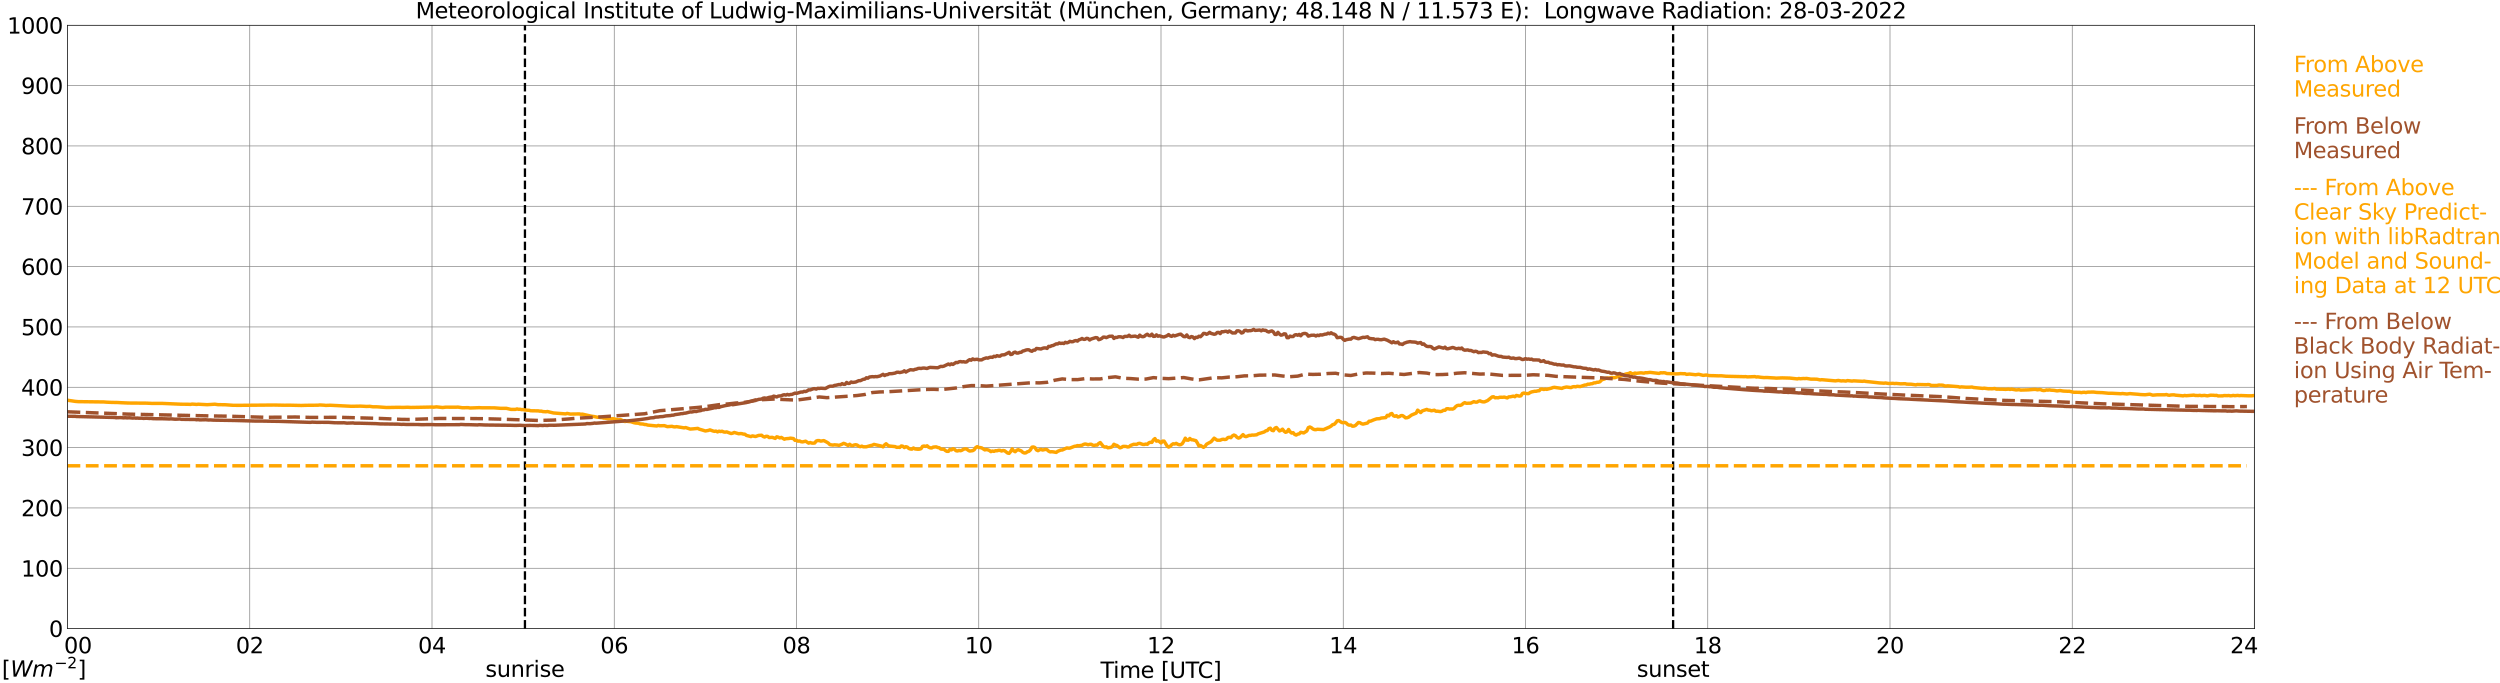<?xml version="1.0" encoding="utf-8" standalone="no"?>
<!DOCTYPE svg PUBLIC "-//W3C//DTD SVG 1.1//EN"
  "http://www.w3.org/Graphics/SVG/1.1/DTD/svg11.dtd">
<svg xmlns:xlink="http://www.w3.org/1999/xlink" width="1085.4pt" height="296.64pt" viewBox="0 0 1085.4 296.64" xmlns="http://www.w3.org/2000/svg" version="1.1">
 <defs>
  <style type="text/css">*{stroke-linejoin: round; stroke-linecap: butt}</style>
 </defs>
 <g id="figure_1">
  <g id="patch_1">
   <path d="M 0 296.64 
L 1085.4 296.64 
L 1085.4 0 
L 0 0 
z
" style="fill: #ffffff"/>
  </g>
  <g id="axes_1">
   <g id="patch_2">
    <path d="M 29.306 272.909 
L 978.814 272.909 
L 978.814 10.976 
L 29.306 10.976 
z
" style="fill: #ffffff"/>
   </g>
   <g id="patch_3">
    <path d="M 978.814 272.909 
L 978.814 272.909 
L 978.814 10.976 
L 978.814 10.976 
z
" clip-path="url(#p4914399c76)" style="fill: #d3d3d3; opacity: 0.25; stroke: #d3d3d3; stroke-linejoin: miter"/>
   </g>
   <g id="matplotlib.axis_1">
    <g id="xtick_1">
     <g id="line2d_1">
      <path d="M 29.306 272.909 
L 29.306 10.976 
" clip-path="url(#p4914399c76)" style="fill: none; stroke: #808080; stroke-width: 0.3; stroke-linecap: square"/>
     </g>
     <g id="line2d_2"/>
     <g id="text_1">
      <!--    00 -->
      <g transform="translate(18.733 283.627) scale(0.095 -0.095)">
       <defs>
        <path id="DejaVuSans-20" transform="scale(0.016)"/>
        <path id="DejaVuSans-30" d="M 2034 4250 
Q 1547 4250 1301 3770 
Q 1056 3291 1056 2328 
Q 1056 1369 1301 889 
Q 1547 409 2034 409 
Q 2525 409 2770 889 
Q 3016 1369 3016 2328 
Q 3016 3291 2770 3770 
Q 2525 4250 2034 4250 
z
M 2034 4750 
Q 2819 4750 3233 4129 
Q 3647 3509 3647 2328 
Q 3647 1150 3233 529 
Q 2819 -91 2034 -91 
Q 1250 -91 836 529 
Q 422 1150 422 2328 
Q 422 3509 836 4129 
Q 1250 4750 2034 4750 
z
" transform="scale(0.016)"/>
       </defs>
       <use xlink:href="#DejaVuSans-20"/>
       <use xlink:href="#DejaVuSans-20" transform="translate(31.787 0)"/>
       <use xlink:href="#DejaVuSans-20" transform="translate(63.574 0)"/>
       <use xlink:href="#DejaVuSans-30" transform="translate(95.361 0)"/>
       <use xlink:href="#DejaVuSans-30" transform="translate(158.984 0)"/>
      </g>
     </g>
    </g>
    <g id="xtick_2">
     <g id="line2d_3">
      <path d="M 108.431 272.909 
L 108.431 10.976 
" clip-path="url(#p4914399c76)" style="fill: none; stroke: #808080; stroke-width: 0.3; stroke-linecap: square"/>
     </g>
     <g id="line2d_4"/>
     <g id="text_2">
      <!-- 02 -->
      <g transform="translate(102.387 283.627) scale(0.095 -0.095)">
       <defs>
        <path id="DejaVuSans-32" d="M 1228 531 
L 3431 531 
L 3431 0 
L 469 0 
L 469 531 
Q 828 903 1448 1529 
Q 2069 2156 2228 2338 
Q 2531 2678 2651 2914 
Q 2772 3150 2772 3378 
Q 2772 3750 2511 3984 
Q 2250 4219 1831 4219 
Q 1534 4219 1204 4116 
Q 875 4013 500 3803 
L 500 4441 
Q 881 4594 1212 4672 
Q 1544 4750 1819 4750 
Q 2544 4750 2975 4387 
Q 3406 4025 3406 3419 
Q 3406 3131 3298 2873 
Q 3191 2616 2906 2266 
Q 2828 2175 2409 1742 
Q 1991 1309 1228 531 
z
" transform="scale(0.016)"/>
       </defs>
       <use xlink:href="#DejaVuSans-30"/>
       <use xlink:href="#DejaVuSans-32" transform="translate(63.623 0)"/>
      </g>
     </g>
    </g>
    <g id="xtick_3">
     <g id="line2d_5">
      <path d="M 187.557 272.909 
L 187.557 10.976 
" clip-path="url(#p4914399c76)" style="fill: none; stroke: #808080; stroke-width: 0.3; stroke-linecap: square"/>
     </g>
     <g id="line2d_6"/>
     <g id="text_3">
      <!-- 04 -->
      <g transform="translate(181.513 283.627) scale(0.095 -0.095)">
       <defs>
        <path id="DejaVuSans-34" d="M 2419 4116 
L 825 1625 
L 2419 1625 
L 2419 4116 
z
M 2253 4666 
L 3047 4666 
L 3047 1625 
L 3713 1625 
L 3713 1100 
L 3047 1100 
L 3047 0 
L 2419 0 
L 2419 1100 
L 313 1100 
L 313 1709 
L 2253 4666 
z
" transform="scale(0.016)"/>
       </defs>
       <use xlink:href="#DejaVuSans-30"/>
       <use xlink:href="#DejaVuSans-34" transform="translate(63.623 0)"/>
      </g>
     </g>
    </g>
    <g id="xtick_4">
     <g id="line2d_7">
      <path d="M 266.683 272.909 
L 266.683 10.976 
" clip-path="url(#p4914399c76)" style="fill: none; stroke: #808080; stroke-width: 0.3; stroke-linecap: square"/>
     </g>
     <g id="line2d_8"/>
     <g id="text_4">
      <!-- 06 -->
      <g transform="translate(260.638 283.627) scale(0.095 -0.095)">
       <defs>
        <path id="DejaVuSans-36" d="M 2113 2584 
Q 1688 2584 1439 2293 
Q 1191 2003 1191 1497 
Q 1191 994 1439 701 
Q 1688 409 2113 409 
Q 2538 409 2786 701 
Q 3034 994 3034 1497 
Q 3034 2003 2786 2293 
Q 2538 2584 2113 2584 
z
M 3366 4563 
L 3366 3988 
Q 3128 4100 2886 4159 
Q 2644 4219 2406 4219 
Q 1781 4219 1451 3797 
Q 1122 3375 1075 2522 
Q 1259 2794 1537 2939 
Q 1816 3084 2150 3084 
Q 2853 3084 3261 2657 
Q 3669 2231 3669 1497 
Q 3669 778 3244 343 
Q 2819 -91 2113 -91 
Q 1303 -91 875 529 
Q 447 1150 447 2328 
Q 447 3434 972 4092 
Q 1497 4750 2381 4750 
Q 2619 4750 2861 4703 
Q 3103 4656 3366 4563 
z
" transform="scale(0.016)"/>
       </defs>
       <use xlink:href="#DejaVuSans-30"/>
       <use xlink:href="#DejaVuSans-36" transform="translate(63.623 0)"/>
      </g>
     </g>
    </g>
    <g id="xtick_5">
     <g id="line2d_9">
      <path d="M 345.808 272.909 
L 345.808 10.976 
" clip-path="url(#p4914399c76)" style="fill: none; stroke: #808080; stroke-width: 0.3; stroke-linecap: square"/>
     </g>
     <g id="line2d_10"/>
     <g id="text_5">
      <!-- 08 -->
      <g transform="translate(339.764 283.627) scale(0.095 -0.095)">
       <defs>
        <path id="DejaVuSans-38" d="M 2034 2216 
Q 1584 2216 1326 1975 
Q 1069 1734 1069 1313 
Q 1069 891 1326 650 
Q 1584 409 2034 409 
Q 2484 409 2743 651 
Q 3003 894 3003 1313 
Q 3003 1734 2745 1975 
Q 2488 2216 2034 2216 
z
M 1403 2484 
Q 997 2584 770 2862 
Q 544 3141 544 3541 
Q 544 4100 942 4425 
Q 1341 4750 2034 4750 
Q 2731 4750 3128 4425 
Q 3525 4100 3525 3541 
Q 3525 3141 3298 2862 
Q 3072 2584 2669 2484 
Q 3125 2378 3379 2068 
Q 3634 1759 3634 1313 
Q 3634 634 3220 271 
Q 2806 -91 2034 -91 
Q 1263 -91 848 271 
Q 434 634 434 1313 
Q 434 1759 690 2068 
Q 947 2378 1403 2484 
z
M 1172 3481 
Q 1172 3119 1398 2916 
Q 1625 2713 2034 2713 
Q 2441 2713 2670 2916 
Q 2900 3119 2900 3481 
Q 2900 3844 2670 4047 
Q 2441 4250 2034 4250 
Q 1625 4250 1398 4047 
Q 1172 3844 1172 3481 
z
" transform="scale(0.016)"/>
       </defs>
       <use xlink:href="#DejaVuSans-30"/>
       <use xlink:href="#DejaVuSans-38" transform="translate(63.623 0)"/>
      </g>
     </g>
    </g>
    <g id="xtick_6">
     <g id="line2d_11">
      <path d="M 424.934 272.909 
L 424.934 10.976 
" clip-path="url(#p4914399c76)" style="fill: none; stroke: #808080; stroke-width: 0.3; stroke-linecap: square"/>
     </g>
     <g id="line2d_12"/>
     <g id="text_6">
      <!-- 10 -->
      <g transform="translate(418.89 283.627) scale(0.095 -0.095)">
       <defs>
        <path id="DejaVuSans-31" d="M 794 531 
L 1825 531 
L 1825 4091 
L 703 3866 
L 703 4441 
L 1819 4666 
L 2450 4666 
L 2450 531 
L 3481 531 
L 3481 0 
L 794 0 
L 794 531 
z
" transform="scale(0.016)"/>
       </defs>
       <use xlink:href="#DejaVuSans-31"/>
       <use xlink:href="#DejaVuSans-30" transform="translate(63.623 0)"/>
      </g>
     </g>
    </g>
    <g id="xtick_7">
     <g id="line2d_13">
      <path d="M 504.06 272.909 
L 504.06 10.976 
" clip-path="url(#p4914399c76)" style="fill: none; stroke: #808080; stroke-width: 0.3; stroke-linecap: square"/>
     </g>
     <g id="line2d_14"/>
     <g id="text_7">
      <!-- 12 -->
      <g transform="translate(498.015 283.627) scale(0.095 -0.095)">
       <use xlink:href="#DejaVuSans-31"/>
       <use xlink:href="#DejaVuSans-32" transform="translate(63.623 0)"/>
      </g>
     </g>
    </g>
    <g id="xtick_8">
     <g id="line2d_15">
      <path d="M 583.185 272.909 
L 583.185 10.976 
" clip-path="url(#p4914399c76)" style="fill: none; stroke: #808080; stroke-width: 0.3; stroke-linecap: square"/>
     </g>
     <g id="line2d_16"/>
     <g id="text_8">
      <!-- 14 -->
      <g transform="translate(577.141 283.627) scale(0.095 -0.095)">
       <use xlink:href="#DejaVuSans-31"/>
       <use xlink:href="#DejaVuSans-34" transform="translate(63.623 0)"/>
      </g>
     </g>
    </g>
    <g id="xtick_9">
     <g id="line2d_17">
      <path d="M 662.311 272.909 
L 662.311 10.976 
" clip-path="url(#p4914399c76)" style="fill: none; stroke: #808080; stroke-width: 0.3; stroke-linecap: square"/>
     </g>
     <g id="line2d_18"/>
     <g id="text_9">
      <!-- 16 -->
      <g transform="translate(656.267 283.627) scale(0.095 -0.095)">
       <use xlink:href="#DejaVuSans-31"/>
       <use xlink:href="#DejaVuSans-36" transform="translate(63.623 0)"/>
      </g>
     </g>
    </g>
    <g id="xtick_10">
     <g id="line2d_19">
      <path d="M 741.437 272.909 
L 741.437 10.976 
" clip-path="url(#p4914399c76)" style="fill: none; stroke: #808080; stroke-width: 0.3; stroke-linecap: square"/>
     </g>
     <g id="line2d_20"/>
     <g id="text_10">
      <!-- 18 -->
      <g transform="translate(735.392 283.627) scale(0.095 -0.095)">
       <use xlink:href="#DejaVuSans-31"/>
       <use xlink:href="#DejaVuSans-38" transform="translate(63.623 0)"/>
      </g>
     </g>
    </g>
    <g id="xtick_11">
     <g id="line2d_21">
      <path d="M 820.562 272.909 
L 820.562 10.976 
" clip-path="url(#p4914399c76)" style="fill: none; stroke: #808080; stroke-width: 0.3; stroke-linecap: square"/>
     </g>
     <g id="line2d_22"/>
     <g id="text_11">
      <!-- 20 -->
      <g transform="translate(814.518 283.627) scale(0.095 -0.095)">
       <use xlink:href="#DejaVuSans-32"/>
       <use xlink:href="#DejaVuSans-30" transform="translate(63.623 0)"/>
      </g>
     </g>
    </g>
    <g id="xtick_12">
     <g id="line2d_23">
      <path d="M 899.688 272.909 
L 899.688 10.976 
" clip-path="url(#p4914399c76)" style="fill: none; stroke: #808080; stroke-width: 0.3; stroke-linecap: square"/>
     </g>
     <g id="line2d_24"/>
     <g id="text_12">
      <!-- 22 -->
      <g transform="translate(893.644 283.627) scale(0.095 -0.095)">
       <use xlink:href="#DejaVuSans-32"/>
       <use xlink:href="#DejaVuSans-32" transform="translate(63.623 0)"/>
      </g>
     </g>
    </g>
    <g id="xtick_13">
     <g id="line2d_25">
      <path d="M 978.814 272.909 
L 978.814 10.976 
" clip-path="url(#p4914399c76)" style="fill: none; stroke: #808080; stroke-width: 0.3; stroke-linecap: square"/>
     </g>
     <g id="line2d_26"/>
     <g id="text_13">
      <!-- 24    -->
      <g transform="translate(968.241 283.627) scale(0.095 -0.095)">
       <use xlink:href="#DejaVuSans-32"/>
       <use xlink:href="#DejaVuSans-34" transform="translate(63.623 0)"/>
       <use xlink:href="#DejaVuSans-20" transform="translate(127.246 0)"/>
       <use xlink:href="#DejaVuSans-20" transform="translate(159.033 0)"/>
       <use xlink:href="#DejaVuSans-20" transform="translate(190.82 0)"/>
      </g>
     </g>
    </g>
    <g id="text_14">
     <!-- Time [UTC] -->
     <g transform="translate(477.806 294.322) scale(0.095 -0.095)">
      <defs>
       <path id="DejaVuSans-54" d="M -19 4666 
L 3928 4666 
L 3928 4134 
L 2272 4134 
L 2272 0 
L 1638 0 
L 1638 4134 
L -19 4134 
L -19 4666 
z
" transform="scale(0.016)"/>
       <path id="DejaVuSans-69" d="M 603 3500 
L 1178 3500 
L 1178 0 
L 603 0 
L 603 3500 
z
M 603 4863 
L 1178 4863 
L 1178 4134 
L 603 4134 
L 603 4863 
z
" transform="scale(0.016)"/>
       <path id="DejaVuSans-6d" d="M 3328 2828 
Q 3544 3216 3844 3400 
Q 4144 3584 4550 3584 
Q 5097 3584 5394 3201 
Q 5691 2819 5691 2113 
L 5691 0 
L 5113 0 
L 5113 2094 
Q 5113 2597 4934 2840 
Q 4756 3084 4391 3084 
Q 3944 3084 3684 2787 
Q 3425 2491 3425 1978 
L 3425 0 
L 2847 0 
L 2847 2094 
Q 2847 2600 2669 2842 
Q 2491 3084 2119 3084 
Q 1678 3084 1418 2786 
Q 1159 2488 1159 1978 
L 1159 0 
L 581 0 
L 581 3500 
L 1159 3500 
L 1159 2956 
Q 1356 3278 1631 3431 
Q 1906 3584 2284 3584 
Q 2666 3584 2933 3390 
Q 3200 3197 3328 2828 
z
" transform="scale(0.016)"/>
       <path id="DejaVuSans-65" d="M 3597 1894 
L 3597 1613 
L 953 1613 
Q 991 1019 1311 708 
Q 1631 397 2203 397 
Q 2534 397 2845 478 
Q 3156 559 3463 722 
L 3463 178 
Q 3153 47 2828 -22 
Q 2503 -91 2169 -91 
Q 1331 -91 842 396 
Q 353 884 353 1716 
Q 353 2575 817 3079 
Q 1281 3584 2069 3584 
Q 2775 3584 3186 3129 
Q 3597 2675 3597 1894 
z
M 3022 2063 
Q 3016 2534 2758 2815 
Q 2500 3097 2075 3097 
Q 1594 3097 1305 2825 
Q 1016 2553 972 2059 
L 3022 2063 
z
" transform="scale(0.016)"/>
       <path id="DejaVuSans-5b" d="M 550 4863 
L 1875 4863 
L 1875 4416 
L 1125 4416 
L 1125 -397 
L 1875 -397 
L 1875 -844 
L 550 -844 
L 550 4863 
z
" transform="scale(0.016)"/>
       <path id="DejaVuSans-55" d="M 556 4666 
L 1191 4666 
L 1191 1831 
Q 1191 1081 1462 751 
Q 1734 422 2344 422 
Q 2950 422 3222 751 
Q 3494 1081 3494 1831 
L 3494 4666 
L 4128 4666 
L 4128 1753 
Q 4128 841 3676 375 
Q 3225 -91 2344 -91 
Q 1459 -91 1007 375 
Q 556 841 556 1753 
L 556 4666 
z
" transform="scale(0.016)"/>
       <path id="DejaVuSans-43" d="M 4122 4306 
L 4122 3641 
Q 3803 3938 3442 4084 
Q 3081 4231 2675 4231 
Q 1875 4231 1450 3742 
Q 1025 3253 1025 2328 
Q 1025 1406 1450 917 
Q 1875 428 2675 428 
Q 3081 428 3442 575 
Q 3803 722 4122 1019 
L 4122 359 
Q 3791 134 3420 21 
Q 3050 -91 2638 -91 
Q 1578 -91 968 557 
Q 359 1206 359 2328 
Q 359 3453 968 4101 
Q 1578 4750 2638 4750 
Q 3056 4750 3426 4639 
Q 3797 4528 4122 4306 
z
" transform="scale(0.016)"/>
       <path id="DejaVuSans-5d" d="M 1947 4863 
L 1947 -844 
L 622 -844 
L 622 -397 
L 1369 -397 
L 1369 4416 
L 622 4416 
L 622 4863 
L 1947 4863 
z
" transform="scale(0.016)"/>
      </defs>
      <use xlink:href="#DejaVuSans-54"/>
      <use xlink:href="#DejaVuSans-69" transform="translate(57.959 0)"/>
      <use xlink:href="#DejaVuSans-6d" transform="translate(85.742 0)"/>
      <use xlink:href="#DejaVuSans-65" transform="translate(183.154 0)"/>
      <use xlink:href="#DejaVuSans-20" transform="translate(244.678 0)"/>
      <use xlink:href="#DejaVuSans-5b" transform="translate(276.465 0)"/>
      <use xlink:href="#DejaVuSans-55" transform="translate(315.479 0)"/>
      <use xlink:href="#DejaVuSans-54" transform="translate(388.672 0)"/>
      <use xlink:href="#DejaVuSans-43" transform="translate(443.881 0)"/>
      <use xlink:href="#DejaVuSans-5d" transform="translate(513.705 0)"/>
     </g>
    </g>
   </g>
   <g id="matplotlib.axis_2">
    <g id="ytick_1">
     <g id="line2d_27">
      <path d="M 29.306 272.909 
L 978.814 272.909 
" clip-path="url(#p4914399c76)" style="fill: none; stroke: #808080; stroke-width: 0.3; stroke-linecap: square"/>
     </g>
     <g id="line2d_28"/>
     <g id="text_15">
      <!-- 0 -->
      <g transform="translate(21.261 276.518) scale(0.095 -0.095)">
       <use xlink:href="#DejaVuSans-30"/>
      </g>
     </g>
    </g>
    <g id="ytick_2">
     <g id="line2d_29">
      <path d="M 29.306 246.715 
L 978.814 246.715 
" clip-path="url(#p4914399c76)" style="fill: none; stroke: #808080; stroke-width: 0.3; stroke-linecap: square"/>
     </g>
     <g id="line2d_30"/>
     <g id="text_16">
      <!-- 100 -->
      <g transform="translate(9.173 250.325) scale(0.095 -0.095)">
       <use xlink:href="#DejaVuSans-31"/>
       <use xlink:href="#DejaVuSans-30" transform="translate(63.623 0)"/>
       <use xlink:href="#DejaVuSans-30" transform="translate(127.246 0)"/>
      </g>
     </g>
    </g>
    <g id="ytick_3">
     <g id="line2d_31">
      <path d="M 29.306 220.522 
L 978.814 220.522 
" clip-path="url(#p4914399c76)" style="fill: none; stroke: #808080; stroke-width: 0.3; stroke-linecap: square"/>
     </g>
     <g id="line2d_32"/>
     <g id="text_17">
      <!-- 200 -->
      <g transform="translate(9.173 224.131) scale(0.095 -0.095)">
       <use xlink:href="#DejaVuSans-32"/>
       <use xlink:href="#DejaVuSans-30" transform="translate(63.623 0)"/>
       <use xlink:href="#DejaVuSans-30" transform="translate(127.246 0)"/>
      </g>
     </g>
    </g>
    <g id="ytick_4">
     <g id="line2d_33">
      <path d="M 29.306 194.329 
L 978.814 194.329 
" clip-path="url(#p4914399c76)" style="fill: none; stroke: #808080; stroke-width: 0.3; stroke-linecap: square"/>
     </g>
     <g id="line2d_34"/>
     <g id="text_18">
      <!-- 300 -->
      <g transform="translate(9.173 197.938) scale(0.095 -0.095)">
       <defs>
        <path id="DejaVuSans-33" d="M 2597 2516 
Q 3050 2419 3304 2112 
Q 3559 1806 3559 1356 
Q 3559 666 3084 287 
Q 2609 -91 1734 -91 
Q 1441 -91 1130 -33 
Q 819 25 488 141 
L 488 750 
Q 750 597 1062 519 
Q 1375 441 1716 441 
Q 2309 441 2620 675 
Q 2931 909 2931 1356 
Q 2931 1769 2642 2001 
Q 2353 2234 1838 2234 
L 1294 2234 
L 1294 2753 
L 1863 2753 
Q 2328 2753 2575 2939 
Q 2822 3125 2822 3475 
Q 2822 3834 2567 4026 
Q 2313 4219 1838 4219 
Q 1578 4219 1281 4162 
Q 984 4106 628 3988 
L 628 4550 
Q 988 4650 1302 4700 
Q 1616 4750 1894 4750 
Q 2613 4750 3031 4423 
Q 3450 4097 3450 3541 
Q 3450 3153 3228 2886 
Q 3006 2619 2597 2516 
z
" transform="scale(0.016)"/>
       </defs>
       <use xlink:href="#DejaVuSans-33"/>
       <use xlink:href="#DejaVuSans-30" transform="translate(63.623 0)"/>
       <use xlink:href="#DejaVuSans-30" transform="translate(127.246 0)"/>
      </g>
     </g>
    </g>
    <g id="ytick_5">
     <g id="line2d_35">
      <path d="M 29.306 168.136 
L 978.814 168.136 
" clip-path="url(#p4914399c76)" style="fill: none; stroke: #808080; stroke-width: 0.3; stroke-linecap: square"/>
     </g>
     <g id="line2d_36"/>
     <g id="text_19">
      <!-- 400 -->
      <g transform="translate(9.173 171.745) scale(0.095 -0.095)">
       <use xlink:href="#DejaVuSans-34"/>
       <use xlink:href="#DejaVuSans-30" transform="translate(63.623 0)"/>
       <use xlink:href="#DejaVuSans-30" transform="translate(127.246 0)"/>
      </g>
     </g>
    </g>
    <g id="ytick_6">
     <g id="line2d_37">
      <path d="M 29.306 141.942 
L 978.814 141.942 
" clip-path="url(#p4914399c76)" style="fill: none; stroke: #808080; stroke-width: 0.3; stroke-linecap: square"/>
     </g>
     <g id="line2d_38"/>
     <g id="text_20">
      <!-- 500 -->
      <g transform="translate(9.173 145.551) scale(0.095 -0.095)">
       <defs>
        <path id="DejaVuSans-35" d="M 691 4666 
L 3169 4666 
L 3169 4134 
L 1269 4134 
L 1269 2991 
Q 1406 3038 1543 3061 
Q 1681 3084 1819 3084 
Q 2600 3084 3056 2656 
Q 3513 2228 3513 1497 
Q 3513 744 3044 326 
Q 2575 -91 1722 -91 
Q 1428 -91 1123 -41 
Q 819 9 494 109 
L 494 744 
Q 775 591 1075 516 
Q 1375 441 1709 441 
Q 2250 441 2565 725 
Q 2881 1009 2881 1497 
Q 2881 1984 2565 2268 
Q 2250 2553 1709 2553 
Q 1456 2553 1204 2497 
Q 953 2441 691 2322 
L 691 4666 
z
" transform="scale(0.016)"/>
       </defs>
       <use xlink:href="#DejaVuSans-35"/>
       <use xlink:href="#DejaVuSans-30" transform="translate(63.623 0)"/>
       <use xlink:href="#DejaVuSans-30" transform="translate(127.246 0)"/>
      </g>
     </g>
    </g>
    <g id="ytick_7">
     <g id="line2d_39">
      <path d="M 29.306 115.749 
L 978.814 115.749 
" clip-path="url(#p4914399c76)" style="fill: none; stroke: #808080; stroke-width: 0.3; stroke-linecap: square"/>
     </g>
     <g id="line2d_40"/>
     <g id="text_21">
      <!-- 600 -->
      <g transform="translate(9.173 119.358) scale(0.095 -0.095)">
       <use xlink:href="#DejaVuSans-36"/>
       <use xlink:href="#DejaVuSans-30" transform="translate(63.623 0)"/>
       <use xlink:href="#DejaVuSans-30" transform="translate(127.246 0)"/>
      </g>
     </g>
    </g>
    <g id="ytick_8">
     <g id="line2d_41">
      <path d="M 29.306 89.556 
L 978.814 89.556 
" clip-path="url(#p4914399c76)" style="fill: none; stroke: #808080; stroke-width: 0.3; stroke-linecap: square"/>
     </g>
     <g id="line2d_42"/>
     <g id="text_22">
      <!-- 700 -->
      <g transform="translate(9.173 93.165) scale(0.095 -0.095)">
       <defs>
        <path id="DejaVuSans-37" d="M 525 4666 
L 3525 4666 
L 3525 4397 
L 1831 0 
L 1172 0 
L 2766 4134 
L 525 4134 
L 525 4666 
z
" transform="scale(0.016)"/>
       </defs>
       <use xlink:href="#DejaVuSans-37"/>
       <use xlink:href="#DejaVuSans-30" transform="translate(63.623 0)"/>
       <use xlink:href="#DejaVuSans-30" transform="translate(127.246 0)"/>
      </g>
     </g>
    </g>
    <g id="ytick_9">
     <g id="line2d_43">
      <path d="M 29.306 63.362 
L 978.814 63.362 
" clip-path="url(#p4914399c76)" style="fill: none; stroke: #808080; stroke-width: 0.3; stroke-linecap: square"/>
     </g>
     <g id="line2d_44"/>
     <g id="text_23">
      <!-- 800 -->
      <g transform="translate(9.173 66.972) scale(0.095 -0.095)">
       <use xlink:href="#DejaVuSans-38"/>
       <use xlink:href="#DejaVuSans-30" transform="translate(63.623 0)"/>
       <use xlink:href="#DejaVuSans-30" transform="translate(127.246 0)"/>
      </g>
     </g>
    </g>
    <g id="ytick_10">
     <g id="line2d_45">
      <path d="M 29.306 37.169 
L 978.814 37.169 
" clip-path="url(#p4914399c76)" style="fill: none; stroke: #808080; stroke-width: 0.3; stroke-linecap: square"/>
     </g>
     <g id="line2d_46"/>
     <g id="text_24">
      <!-- 900 -->
      <g transform="translate(9.173 40.778) scale(0.095 -0.095)">
       <defs>
        <path id="DejaVuSans-39" d="M 703 97 
L 703 672 
Q 941 559 1184 500 
Q 1428 441 1663 441 
Q 2288 441 2617 861 
Q 2947 1281 2994 2138 
Q 2813 1869 2534 1725 
Q 2256 1581 1919 1581 
Q 1219 1581 811 2004 
Q 403 2428 403 3163 
Q 403 3881 828 4315 
Q 1253 4750 1959 4750 
Q 2769 4750 3195 4129 
Q 3622 3509 3622 2328 
Q 3622 1225 3098 567 
Q 2575 -91 1691 -91 
Q 1453 -91 1209 -44 
Q 966 3 703 97 
z
M 1959 2075 
Q 2384 2075 2632 2365 
Q 2881 2656 2881 3163 
Q 2881 3666 2632 3958 
Q 2384 4250 1959 4250 
Q 1534 4250 1286 3958 
Q 1038 3666 1038 3163 
Q 1038 2656 1286 2365 
Q 1534 2075 1959 2075 
z
" transform="scale(0.016)"/>
       </defs>
       <use xlink:href="#DejaVuSans-39"/>
       <use xlink:href="#DejaVuSans-30" transform="translate(63.623 0)"/>
       <use xlink:href="#DejaVuSans-30" transform="translate(127.246 0)"/>
      </g>
     </g>
    </g>
    <g id="ytick_11">
     <g id="line2d_47">
      <path d="M 29.306 10.976 
L 978.814 10.976 
" clip-path="url(#p4914399c76)" style="fill: none; stroke: #808080; stroke-width: 0.3; stroke-linecap: square"/>
     </g>
     <g id="line2d_48"/>
     <g id="text_25">
      <!-- 1000 -->
      <g transform="translate(3.128 14.585) scale(0.095 -0.095)">
       <use xlink:href="#DejaVuSans-31"/>
       <use xlink:href="#DejaVuSans-30" transform="translate(63.623 0)"/>
       <use xlink:href="#DejaVuSans-30" transform="translate(127.246 0)"/>
       <use xlink:href="#DejaVuSans-30" transform="translate(190.869 0)"/>
      </g>
     </g>
    </g>
   </g>
   <g id="line2d_49">
    <path d="M 227.911 272.909 
L 227.911 10.976 
" clip-path="url(#p4914399c76)" style="fill: none; stroke-dasharray: 3.7,1.6; stroke-dashoffset: 0; stroke: #000000"/>
   </g>
   <g id="line2d_50">
    <path d="M 726.403 272.909 
L 726.403 10.976 
" clip-path="url(#p4914399c76)" style="fill: none; stroke-dasharray: 3.7,1.6; stroke-dashoffset: 0; stroke: #000000"/>
   </g>
   <g id="line2d_51">
    <path d="M 29.306 173.77 
L 31.284 174.053 
L 32.603 174.26 
L 33.921 174.375 
L 45.131 174.516 
L 46.45 174.621 
L 48.428 174.702 
L 51.065 174.749 
L 52.384 174.831 
L 55.681 174.977 
L 60.956 175.017 
L 63.594 175.037 
L 66.231 175.153 
L 70.187 175.129 
L 78.759 175.498 
L 81.397 175.509 
L 82.716 175.572 
L 83.375 175.438 
L 84.694 175.525 
L 85.353 175.593 
L 86.013 175.491 
L 89.969 175.7 
L 93.266 175.491 
L 94.584 175.679 
L 97.881 175.732 
L 101.178 175.965 
L 104.475 175.973 
L 118.982 175.847 
L 123.597 175.939 
L 125.575 175.915 
L 130.85 176.033 
L 132.829 175.97 
L 138.104 175.923 
L 138.763 175.823 
L 140.741 175.928 
L 141.4 176.014 
L 143.379 175.944 
L 152.61 176.4 
L 156.566 176.326 
L 157.885 176.394 
L 159.204 176.465 
L 160.523 176.413 
L 161.841 176.606 
L 163.819 176.63 
L 165.798 176.777 
L 167.776 176.923 
L 173.051 176.834 
L 175.029 176.887 
L 177.007 176.808 
L 178.326 176.897 
L 180.304 176.863 
L 181.623 176.842 
L 187.557 176.722 
L 188.216 176.787 
L 189.535 176.648 
L 192.173 176.931 
L 193.492 176.777 
L 196.788 176.779 
L 198.107 176.787 
L 198.767 176.74 
L 200.745 177.031 
L 202.723 176.994 
L 203.382 177.002 
L 204.042 177.13 
L 206.02 177.065 
L 207.998 176.986 
L 209.317 177.049 
L 214.592 177.067 
L 217.229 177.272 
L 219.867 177.285 
L 221.845 177.748 
L 223.823 177.735 
L 224.482 177.536 
L 225.142 177.709 
L 225.801 177.688 
L 226.461 177.848 
L 227.12 177.83 
L 227.779 178.003 
L 229.757 178.141 
L 230.417 178.333 
L 232.395 178.367 
L 233.714 178.388 
L 234.373 178.516 
L 235.033 178.492 
L 235.692 178.691 
L 237.011 178.77 
L 237.67 178.663 
L 238.989 178.985 
L 240.308 179.297 
L 245.583 179.703 
L 246.242 179.48 
L 247.561 179.768 
L 251.517 179.708 
L 252.176 179.857 
L 252.836 179.807 
L 256.792 180.693 
L 258.111 180.886 
L 259.43 181.169 
L 260.089 181.135 
L 260.748 181.308 
L 261.408 181.334 
L 262.067 181.541 
L 262.726 181.541 
L 264.045 181.843 
L 264.705 181.74 
L 265.364 181.871 
L 266.023 181.748 
L 268.661 182.285 
L 269.32 182.131 
L 271.298 183.016 
L 271.958 182.882 
L 273.936 183.108 
L 275.255 183.529 
L 275.914 183.666 
L 277.233 183.768 
L 277.892 184.03 
L 279.211 184.111 
L 279.87 184.305 
L 280.53 184.328 
L 281.189 184.554 
L 285.145 184.941 
L 285.805 184.692 
L 286.464 184.855 
L 288.442 184.797 
L 289.761 185.24 
L 291.739 185.088 
L 292.399 185.284 
L 293.058 185.35 
L 293.717 185.232 
L 297.014 185.766 
L 297.674 185.62 
L 299.652 186.285 
L 300.971 186.185 
L 302.289 186.06 
L 302.949 185.978 
L 303.608 186.335 
L 304.927 186.704 
L 306.246 187.107 
L 307.564 186.874 
L 308.224 186.636 
L 309.543 187.115 
L 310.202 187.272 
L 310.861 187.157 
L 311.521 187.513 
L 312.18 187.194 
L 312.839 187.364 
L 313.499 187.21 
L 314.158 187.524 
L 314.818 187.623 
L 315.477 187.506 
L 316.796 188.001 
L 317.455 188.223 
L 318.114 188.058 
L 318.774 187.757 
L 320.752 188.325 
L 321.411 188.228 
L 322.071 188.27 
L 322.73 188.472 
L 323.39 188.501 
L 324.049 189.033 
L 326.027 189.556 
L 326.686 189.234 
L 328.005 189.533 
L 329.324 189.051 
L 330.643 188.954 
L 331.302 189.499 
L 331.961 189.748 
L 332.621 189.415 
L 333.28 189.46 
L 333.94 189.965 
L 335.258 189.868 
L 336.577 190.337 
L 337.236 189.643 
L 337.896 189.811 
L 338.555 190.135 
L 339.215 189.907 
L 340.533 190.688 
L 341.193 190.471 
L 342.512 190.376 
L 343.171 190.222 
L 344.49 190.416 
L 345.149 191.18 
L 345.808 191.154 
L 346.468 191.542 
L 347.127 191.44 
L 347.787 191.778 
L 348.446 191.856 
L 349.765 191.552 
L 351.083 192.398 
L 351.743 192.123 
L 352.402 192.364 
L 353.062 192.404 
L 353.721 192.32 
L 354.38 191.479 
L 355.04 191.283 
L 355.699 191.298 
L 356.359 191.521 
L 357.677 191.29 
L 358.996 191.982 
L 359.655 192.404 
L 360.315 193.053 
L 361.634 193.239 
L 362.293 193.116 
L 363.612 193.229 
L 364.271 193.375 
L 365.59 192.844 
L 366.249 192.482 
L 366.909 192.692 
L 368.227 193.42 
L 368.887 192.883 
L 369.546 193.373 
L 370.206 193.472 
L 370.865 193.187 
L 371.524 193.079 
L 372.184 193.244 
L 372.843 193.737 
L 373.502 193.939 
L 374.162 193.692 
L 374.821 193.986 
L 376.14 193.973 
L 378.118 193.42 
L 378.777 193.276 
L 379.437 192.941 
L 382.734 193.682 
L 383.393 194.012 
L 384.053 193.155 
L 384.712 192.666 
L 385.371 193.268 
L 386.031 193.632 
L 388.668 193.905 
L 389.328 194.24 
L 389.987 194.164 
L 390.646 194.25 
L 391.306 193.616 
L 391.965 193.737 
L 392.624 194.311 
L 393.284 193.939 
L 393.943 194.127 
L 394.603 194.717 
L 395.262 194.937 
L 395.921 194.997 
L 396.581 194.504 
L 397.24 194.905 
L 398.559 195.052 
L 399.218 194.999 
L 399.878 194.787 
L 400.537 193.784 
L 401.196 193.635 
L 401.856 193.813 
L 402.515 193.551 
L 403.175 194.148 
L 403.834 194.431 
L 404.493 194.497 
L 405.153 194.119 
L 406.471 194.004 
L 407.131 194.29 
L 407.79 194.392 
L 408.45 194.955 
L 409.109 195.039 
L 409.768 195.005 
L 410.428 195.584 
L 411.087 195.963 
L 411.746 195.966 
L 412.406 195.13 
L 413.065 195.327 
L 413.725 194.803 
L 414.384 195.07 
L 415.043 195.67 
L 415.703 195.809 
L 416.362 195.547 
L 417.022 195.704 
L 417.681 195.447 
L 418.34 195.047 
L 419 194.868 
L 419.659 194.947 
L 420.318 195.46 
L 420.978 195.83 
L 422.297 195.657 
L 422.956 195.272 
L 423.615 194.305 
L 424.275 193.92 
L 424.934 194.297 
L 425.593 194.326 
L 426.253 194.478 
L 427.572 195.329 
L 428.231 195.191 
L 428.89 195.311 
L 429.55 195.586 
L 430.209 196.073 
L 430.869 195.788 
L 431.528 195.971 
L 432.187 195.691 
L 432.847 195.712 
L 433.506 195.513 
L 434.165 195.518 
L 434.825 195.811 
L 435.484 195.599 
L 436.144 195.688 
L 437.462 196.697 
L 438.122 196.83 
L 438.781 196.026 
L 439.44 194.897 
L 440.1 195.746 
L 440.759 196.115 
L 441.419 195.487 
L 442.078 195.24 
L 443.397 195.777 
L 444.056 196.382 
L 444.716 196.671 
L 445.375 196.616 
L 446.034 196.147 
L 446.694 195.961 
L 447.353 195.356 
L 448.012 194.153 
L 448.672 194.051 
L 449.331 194.305 
L 449.991 195.358 
L 450.65 195.667 
L 451.309 195.303 
L 451.969 195.091 
L 452.628 195.4 
L 453.947 195.099 
L 454.606 195.251 
L 455.266 195.861 
L 455.925 196.191 
L 456.584 196.118 
L 457.244 196.178 
L 458.563 196.424 
L 459.222 195.945 
L 460.541 195.4 
L 461.2 195.377 
L 463.178 194.47 
L 463.838 194.575 
L 464.497 194.549 
L 466.475 193.774 
L 467.134 193.695 
L 467.794 193.459 
L 468.453 193.525 
L 469.772 193.313 
L 470.431 192.948 
L 471.091 192.763 
L 471.75 192.875 
L 472.409 193.103 
L 473.069 192.92 
L 473.728 192.867 
L 474.388 193.258 
L 475.047 193.386 
L 475.706 193.216 
L 476.366 193.237 
L 477.025 192.537 
L 477.685 192.147 
L 479.003 193.8 
L 479.663 194.111 
L 480.322 194.001 
L 480.981 194.418 
L 482.3 194.211 
L 482.96 193.884 
L 483.619 192.888 
L 484.278 193.242 
L 484.938 193.404 
L 486.256 194.431 
L 486.916 194.229 
L 487.575 193.797 
L 488.894 193.831 
L 489.553 194.062 
L 490.213 193.975 
L 490.872 193.396 
L 492.191 192.891 
L 493.51 192.935 
L 494.169 192.558 
L 494.828 192.477 
L 496.147 192.956 
L 496.807 192.962 
L 497.466 192.791 
L 498.125 192.907 
L 498.785 192.254 
L 499.444 192.011 
L 500.103 192.068 
L 500.763 190.987 
L 501.422 190.413 
L 502.082 191.521 
L 502.741 191.385 
L 503.4 191.736 
L 504.06 192.304 
L 504.719 191.508 
L 505.379 191.505 
L 506.697 193.598 
L 507.357 194.101 
L 508.016 193.815 
L 508.675 193.106 
L 509.335 192.668 
L 509.994 192.778 
L 510.654 192.49 
L 511.313 192.88 
L 511.972 193.09 
L 512.632 193.058 
L 513.291 192.611 
L 513.95 191.576 
L 514.61 190.243 
L 515.269 191.091 
L 515.929 191.11 
L 516.588 190.366 
L 517.247 190.926 
L 517.907 190.968 
L 519.226 191.327 
L 519.885 192.359 
L 520.544 193.627 
L 521.204 193.42 
L 522.522 194.214 
L 523.182 193.774 
L 523.841 192.854 
L 525.819 191.765 
L 527.138 190.237 
L 528.457 191.136 
L 529.776 191.118 
L 530.435 190.808 
L 531.094 190.704 
L 531.754 190.829 
L 532.413 190.701 
L 533.073 189.996 
L 533.732 189.839 
L 534.391 190.023 
L 535.051 189.255 
L 535.71 188.881 
L 536.369 189.145 
L 537.029 189.85 
L 537.688 190.209 
L 538.348 189.986 
L 539.666 188.692 
L 540.326 189.394 
L 540.985 189.583 
L 542.304 189.035 
L 542.963 189.033 
L 543.623 188.873 
L 544.282 188.912 
L 545.601 188.768 
L 546.26 188.357 
L 548.898 187.529 
L 549.557 187.045 
L 550.216 186.921 
L 550.876 186.133 
L 551.535 185.9 
L 552.195 186.824 
L 552.854 186.989 
L 553.513 185.879 
L 554.173 185.609 
L 555.491 187.097 
L 556.151 186.824 
L 556.81 186.329 
L 557.47 187.17 
L 558.129 187.686 
L 558.788 187.464 
L 559.448 186.468 
L 560.107 187.44 
L 560.766 188.019 
L 561.426 187.843 
L 562.085 188.608 
L 562.745 188.883 
L 563.404 188.496 
L 564.063 188.367 
L 564.723 187.691 
L 566.042 187.959 
L 567.36 187.118 
L 568.02 185.664 
L 568.679 185.379 
L 569.338 185.696 
L 569.998 186.225 
L 570.657 186.508 
L 571.317 186.542 
L 571.976 186.363 
L 574.613 186.521 
L 577.251 185.373 
L 577.91 184.978 
L 578.57 184.357 
L 579.229 184.252 
L 579.889 183.59 
L 580.548 182.72 
L 581.207 182.584 
L 582.526 183.427 
L 583.185 183.55 
L 583.845 183.377 
L 584.504 183.694 
L 585.164 184.339 
L 585.823 184.598 
L 586.482 184.522 
L 587.142 185.033 
L 587.801 185.001 
L 588.46 184.726 
L 589.779 183.432 
L 590.439 183.524 
L 591.098 183.946 
L 591.757 184.132 
L 593.736 183.658 
L 594.395 182.88 
L 595.054 182.856 
L 596.373 182.296 
L 597.692 181.84 
L 599.011 181.767 
L 599.67 181.492 
L 601.648 181.306 
L 602.307 180.315 
L 602.967 180.564 
L 603.626 179.76 
L 604.286 179.524 
L 604.945 180.499 
L 605.604 180.745 
L 606.264 180.486 
L 606.923 181.049 
L 607.582 180.879 
L 608.242 180.446 
L 608.901 180.425 
L 609.561 180.839 
L 610.22 181.413 
L 610.879 181.361 
L 611.539 181.135 
L 612.858 180.182 
L 614.836 179.357 
L 615.495 178.073 
L 616.814 179.111 
L 617.473 178.401 
L 619.451 177.748 
L 620.111 178.055 
L 620.77 178.092 
L 621.429 178.351 
L 622.748 178.107 
L 623.408 178.553 
L 624.067 178.511 
L 625.386 178.71 
L 626.045 178.524 
L 626.705 178.102 
L 627.364 178.149 
L 628.023 177.487 
L 628.683 177.439 
L 629.342 177.61 
L 630.001 177.549 
L 630.661 177.618 
L 631.32 177.301 
L 631.98 176.562 
L 632.639 176.077 
L 633.298 175.952 
L 633.958 176.014 
L 634.617 175.75 
L 635.276 175.163 
L 635.936 174.81 
L 636.595 175.092 
L 637.914 175.048 
L 638.573 175.019 
L 639.892 174.377 
L 640.552 174.587 
L 641.211 174.611 
L 641.87 174.225 
L 642.53 174.016 
L 643.189 174.341 
L 643.848 174.474 
L 644.508 174.477 
L 645.827 173.927 
L 647.145 172.869 
L 647.805 172.329 
L 648.464 172.258 
L 649.123 172.709 
L 649.783 172.651 
L 650.442 172.719 
L 651.102 172.471 
L 652.42 172.494 
L 653.08 172.395 
L 654.399 172.759 
L 655.058 172.295 
L 655.717 172.282 
L 657.036 171.989 
L 657.695 172.243 
L 658.355 171.682 
L 659.674 171.986 
L 660.333 171.826 
L 660.992 170.815 
L 661.652 170.624 
L 662.311 170.847 
L 663.63 170.902 
L 664.289 170.441 
L 664.949 170.166 
L 666.267 169.87 
L 666.927 169.88 
L 667.586 169.689 
L 668.246 169.642 
L 668.905 168.948 
L 669.564 168.906 
L 670.224 169.105 
L 670.883 168.937 
L 671.542 169.042 
L 673.521 168.536 
L 674.18 168.267 
L 674.839 168.164 
L 678.136 168.644 
L 678.796 168.308 
L 680.114 168.023 
L 682.092 168.28 
L 682.752 167.952 
L 683.411 167.85 
L 684.071 167.963 
L 684.73 167.716 
L 686.049 167.847 
L 688.027 167.172 
L 688.686 167.143 
L 689.346 166.792 
L 690.005 166.808 
L 690.664 166.629 
L 691.324 166.58 
L 691.983 166.231 
L 692.643 166.231 
L 693.302 165.977 
L 693.961 165.954 
L 694.621 165.747 
L 695.28 165.034 
L 695.939 164.717 
L 696.599 164.547 
L 697.258 164.246 
L 697.918 164.144 
L 698.577 164.175 
L 699.896 163.869 
L 700.555 163.987 
L 701.215 163.947 
L 702.533 163.457 
L 703.193 163.355 
L 705.83 162.394 
L 707.149 162.145 
L 707.808 161.794 
L 708.468 162.213 
L 709.127 162.268 
L 709.786 161.951 
L 710.446 162.09 
L 712.424 161.862 
L 713.743 162.017 
L 714.402 161.805 
L 715.062 161.836 
L 716.38 161.668 
L 720.337 162.132 
L 720.996 161.823 
L 721.655 161.894 
L 722.315 161.826 
L 722.974 161.891 
L 723.633 162.156 
L 727.59 162.339 
L 728.909 162.281 
L 729.568 162.195 
L 730.887 162.263 
L 731.546 162.237 
L 732.205 162.533 
L 733.524 162.399 
L 736.162 162.7 
L 737.48 162.491 
L 739.459 162.975 
L 740.777 162.813 
L 742.096 163.072 
L 744.074 163.106 
L 746.052 163.177 
L 747.371 163.154 
L 749.349 163.353 
L 757.262 163.539 
L 757.921 163.505 
L 758.581 163.628 
L 760.559 163.562 
L 761.878 163.499 
L 762.537 163.688 
L 763.196 163.617 
L 764.515 163.816 
L 765.834 163.932 
L 767.153 163.903 
L 768.471 163.984 
L 770.449 164.097 
L 771.109 164.165 
L 773.746 164.06 
L 777.043 164.146 
L 780.34 164.503 
L 781 164.327 
L 781.659 164.44 
L 782.978 164.324 
L 783.637 164.369 
L 784.296 164.293 
L 786.275 164.615 
L 787.593 164.597 
L 788.912 164.649 
L 790.231 164.945 
L 790.89 164.843 
L 796.825 165.356 
L 798.143 165.184 
L 799.462 165.404 
L 800.122 165.322 
L 801.44 165.445 
L 802.1 165.233 
L 804.078 165.459 
L 804.737 165.349 
L 808.694 165.556 
L 809.353 165.453 
L 810.012 165.6 
L 811.99 165.804 
L 814.628 166.092 
L 815.947 166.247 
L 817.265 166.326 
L 817.925 166.373 
L 818.584 166.278 
L 819.903 166.488 
L 821.222 166.449 
L 821.881 166.43 
L 822.541 166.53 
L 823.2 166.459 
L 825.178 166.645 
L 827.156 166.585 
L 827.816 166.779 
L 829.134 166.808 
L 829.794 166.823 
L 831.772 167.106 
L 832.431 166.925 
L 836.388 167.025 
L 837.047 166.939 
L 837.706 167.007 
L 838.366 167.321 
L 839.684 167.368 
L 841.003 167.345 
L 841.663 167.187 
L 842.981 167.198 
L 843.641 167.276 
L 844.3 167.549 
L 844.959 167.588 
L 845.619 167.507 
L 850.235 167.874 
L 850.894 168.088 
L 851.553 167.963 
L 853.531 168.107 
L 854.85 168.115 
L 856.169 168.031 
L 856.828 168.23 
L 860.785 168.636 
L 861.444 168.539 
L 863.422 168.819 
L 864.082 168.759 
L 864.741 168.822 
L 866.06 168.675 
L 866.719 168.942 
L 870.016 169 
L 870.675 169.06 
L 871.994 168.945 
L 872.653 169.068 
L 873.313 168.945 
L 875.291 169.293 
L 876.61 169.178 
L 877.269 169.359 
L 880.566 169.264 
L 883.204 169.055 
L 883.863 169.081 
L 884.522 169.241 
L 885.841 169.102 
L 886.5 169.414 
L 887.16 169.563 
L 887.819 169.521 
L 888.479 169.304 
L 889.138 169.377 
L 889.797 169.27 
L 890.457 169.409 
L 891.775 169.485 
L 893.094 169.715 
L 894.413 169.553 
L 895.732 169.778 
L 897.71 169.875 
L 898.369 169.849 
L 900.347 170.299 
L 902.985 170.333 
L 903.644 170.475 
L 904.304 170.333 
L 904.963 170.31 
L 905.622 170.441 
L 906.282 170.265 
L 908.919 170.207 
L 910.238 170.378 
L 912.876 170.482 
L 915.513 170.747 
L 916.832 170.734 
L 920.788 170.949 
L 921.448 170.852 
L 923.426 171.061 
L 924.745 170.886 
L 926.063 171.012 
L 928.041 171.158 
L 929.36 171.302 
L 931.338 171.394 
L 933.316 171.148 
L 934.635 171.564 
L 936.613 171.402 
L 939.91 171.41 
L 940.57 171.281 
L 941.229 171.525 
L 941.888 171.611 
L 942.548 171.47 
L 943.867 171.42 
L 944.526 171.569 
L 947.163 171.792 
L 947.823 171.873 
L 948.482 171.685 
L 949.142 171.805 
L 951.779 171.601 
L 952.438 171.535 
L 953.098 171.695 
L 954.417 171.721 
L 955.076 171.625 
L 955.735 171.784 
L 957.054 171.664 
L 958.373 171.86 
L 959.692 171.585 
L 961.01 171.601 
L 961.67 171.69 
L 962.329 171.638 
L 962.989 171.889 
L 964.967 171.876 
L 965.626 171.732 
L 966.945 171.776 
L 967.604 171.708 
L 968.264 171.839 
L 968.923 171.821 
L 969.582 171.669 
L 970.242 171.797 
L 971.561 171.669 
L 972.22 171.79 
L 972.879 171.721 
L 976.176 171.842 
L 977.495 171.842 
L 978.154 171.776 
L 978.154 171.776 
" clip-path="url(#p4914399c76)" style="fill: none; stroke: #ffa500; stroke-width: 1.5; stroke-linecap: square"/>
   </g>
   <g id="line2d_52">
    <path d="M 29.306 180.736 
L 32.603 180.749 
L 33.262 180.841 
L 34.581 180.866 
L 49.747 181.252 
L 50.406 181.365 
L 52.384 181.298 
L 53.703 181.417 
L 54.362 181.357 
L 55.022 181.42 
L 56.34 181.395 
L 57.659 181.522 
L 58.319 181.441 
L 58.978 181.561 
L 59.637 181.494 
L 60.297 181.582 
L 61.615 181.564 
L 62.275 181.652 
L 63.594 181.578 
L 64.912 181.684 
L 65.572 181.645 
L 66.231 181.751 
L 67.55 181.785 
L 70.187 181.798 
L 71.506 181.83 
L 72.825 181.875 
L 73.484 181.913 
L 74.144 181.84 
L 76.122 182.015 
L 78.1 181.912 
L 78.759 182.061 
L 80.078 182.075 
L 81.397 182.096 
L 84.694 182.134 
L 85.353 182.257 
L 86.013 182.17 
L 86.672 182.299 
L 89.309 182.239 
L 90.628 182.358 
L 91.288 182.316 
L 92.606 182.407 
L 101.838 182.557 
L 111.069 182.815 
L 113.047 182.805 
L 118.322 182.899 
L 120.96 182.931 
L 134.807 183.375 
L 135.466 183.27 
L 137.444 183.357 
L 140.082 183.346 
L 142.719 183.371 
L 145.357 183.546 
L 148.654 183.564 
L 149.313 183.539 
L 150.632 183.707 
L 152.61 183.639 
L 153.269 183.611 
L 153.929 183.731 
L 155.247 183.728 
L 156.566 183.752 
L 163.16 183.924 
L 165.138 184.05 
L 173.051 184.157 
L 174.37 184.262 
L 175.029 184.209 
L 176.348 184.286 
L 181.623 184.304 
L 182.941 184.377 
L 187.557 184.327 
L 188.876 184.397 
L 199.426 184.383 
L 200.085 184.265 
L 202.063 184.376 
L 204.042 184.386 
L 207.339 184.489 
L 207.998 184.391 
L 210.635 184.517 
L 221.845 184.643 
L 223.823 184.704 
L 225.801 184.628 
L 227.12 184.73 
L 228.439 184.737 
L 229.757 184.698 
L 231.736 184.713 
L 233.714 184.79 
L 234.373 184.66 
L 235.692 184.751 
L 236.351 184.659 
L 237.67 184.732 
L 238.329 184.616 
L 239.648 184.62 
L 240.967 184.628 
L 254.155 184.078 
L 254.814 183.901 
L 256.133 183.951 
L 257.451 183.807 
L 258.111 183.67 
L 258.77 183.738 
L 270.639 182.825 
L 271.298 182.65 
L 271.958 182.802 
L 277.892 182.159 
L 281.189 181.697 
L 282.508 181.426 
L 283.827 181.347 
L 284.486 181.103 
L 285.805 181.045 
L 286.464 180.918 
L 287.783 180.846 
L 289.102 180.569 
L 291.08 180.413 
L 291.739 180.258 
L 292.399 180.244 
L 293.058 180.013 
L 295.036 179.739 
L 295.696 179.584 
L 296.355 179.581 
L 297.014 179.402 
L 297.674 179.363 
L 299.652 178.845 
L 300.311 178.881 
L 301.63 178.599 
L 302.289 178.683 
L 302.949 178.465 
L 304.267 178.267 
L 304.927 177.981 
L 305.586 177.96 
L 306.246 177.702 
L 306.905 177.758 
L 309.543 177.191 
L 310.202 176.996 
L 310.861 177.024 
L 311.521 176.811 
L 312.18 176.895 
L 312.839 176.584 
L 314.818 176.119 
L 316.796 175.782 
L 317.455 175.505 
L 318.114 175.73 
L 324.049 174.776 
L 328.005 173.623 
L 328.665 173.655 
L 329.324 173.403 
L 330.643 173.265 
L 331.302 172.889 
L 331.961 172.764 
L 332.621 172.94 
L 333.94 172.525 
L 335.258 172.31 
L 335.918 171.979 
L 337.236 172.34 
L 337.896 171.978 
L 339.215 171.841 
L 339.874 171.518 
L 340.533 171.371 
L 341.193 171.54 
L 341.852 171.239 
L 342.512 171.485 
L 343.171 171.269 
L 343.83 171.249 
L 345.149 170.667 
L 345.808 170.799 
L 347.787 170.19 
L 348.446 170.239 
L 349.105 169.9 
L 349.765 170.004 
L 350.424 169.726 
L 351.083 169.259 
L 351.743 169.311 
L 353.062 168.792 
L 353.721 168.744 
L 354.38 168.935 
L 355.04 168.592 
L 355.699 168.654 
L 356.359 168.556 
L 358.337 168.672 
L 359.655 167.943 
L 360.315 167.687 
L 361.634 167.661 
L 362.293 167.336 
L 362.952 167.257 
L 364.271 166.934 
L 364.93 167.029 
L 365.59 166.541 
L 366.249 166.872 
L 366.909 166.847 
L 367.568 166.047 
L 368.227 166.485 
L 368.887 166.422 
L 369.546 165.841 
L 370.206 166.047 
L 371.524 165.862 
L 372.843 165.265 
L 373.502 165.287 
L 374.821 164.658 
L 375.481 164.614 
L 376.14 164.007 
L 376.799 164.198 
L 377.459 163.693 
L 378.777 163.514 
L 379.437 163.598 
L 380.096 163.494 
L 380.756 163.557 
L 382.074 163.238 
L 383.393 162.519 
L 384.053 163.041 
L 384.712 162.684 
L 385.371 162.635 
L 386.031 162.264 
L 387.349 162.214 
L 388.668 161.964 
L 389.328 161.63 
L 389.987 161.598 
L 390.646 161.747 
L 391.965 161.448 
L 392.624 160.987 
L 393.284 161.543 
L 393.943 161.127 
L 395.262 160.511 
L 396.581 160.644 
L 397.24 160.368 
L 397.899 160.263 
L 398.559 159.98 
L 399.218 159.895 
L 399.878 159.979 
L 400.537 159.824 
L 401.196 159.784 
L 402.515 159.984 
L 403.175 159.669 
L 403.834 159.502 
L 407.131 159.671 
L 408.45 159.066 
L 409.109 159.13 
L 409.768 158.984 
L 411.746 158.037 
L 412.406 158.392 
L 413.065 157.967 
L 413.725 158.223 
L 415.043 157.359 
L 415.703 157.456 
L 416.362 157.086 
L 417.022 156.961 
L 417.681 157.128 
L 418.34 157.042 
L 419 157.198 
L 419.659 157.13 
L 420.318 156.556 
L 420.978 156.153 
L 421.637 156.389 
L 422.297 155.821 
L 422.956 156.13 
L 424.275 155.964 
L 424.934 156.235 
L 426.253 156.228 
L 426.912 155.818 
L 428.231 155.378 
L 428.89 155.505 
L 429.55 155.19 
L 430.209 155.066 
L 430.869 155.146 
L 431.528 154.683 
L 432.187 154.841 
L 432.847 154.419 
L 433.506 154.601 
L 434.165 154.628 
L 434.825 154.129 
L 436.144 154.009 
L 438.122 152.963 
L 438.781 153.913 
L 439.44 153.794 
L 440.1 153.072 
L 440.759 152.873 
L 441.419 153.3 
L 442.078 153.275 
L 442.737 152.99 
L 443.397 152.94 
L 444.056 152.402 
L 444.716 152.265 
L 445.375 151.991 
L 446.034 151.851 
L 446.694 151.863 
L 447.353 152.292 
L 448.012 152.512 
L 448.672 152.017 
L 449.331 152.015 
L 449.991 151.285 
L 451.969 151.522 
L 452.628 151.225 
L 453.287 151.059 
L 453.947 151.059 
L 454.606 151.272 
L 455.266 150.38 
L 455.925 150.458 
L 456.584 150.104 
L 457.244 149.989 
L 458.563 149.294 
L 459.222 149.342 
L 459.881 148.887 
L 460.541 149.123 
L 461.2 148.999 
L 461.859 149.151 
L 462.519 148.623 
L 463.178 148.855 
L 463.838 148.651 
L 464.497 148.194 
L 465.156 148.375 
L 465.816 148.347 
L 466.475 147.996 
L 467.134 147.844 
L 467.794 148.091 
L 468.453 147.506 
L 469.113 147.334 
L 469.772 146.951 
L 470.431 147.324 
L 471.091 147.313 
L 471.75 146.894 
L 472.409 146.99 
L 473.069 147.614 
L 473.728 147.193 
L 475.706 146.571 
L 476.366 146.654 
L 477.025 147.483 
L 477.685 147.272 
L 478.344 146.923 
L 479.003 146.36 
L 479.663 146.38 
L 480.322 146.581 
L 481.641 145.997 
L 482.96 145.963 
L 483.619 146.94 
L 484.278 146.476 
L 484.938 146.52 
L 485.597 146.226 
L 486.256 146.205 
L 486.916 146.31 
L 487.575 146.543 
L 488.235 146.057 
L 489.553 146.042 
L 490.213 145.55 
L 490.872 146.127 
L 492.85 145.926 
L 494.169 146.406 
L 494.828 145.513 
L 495.488 146.051 
L 496.147 146.202 
L 496.807 146.028 
L 497.466 145.453 
L 498.125 145.107 
L 498.785 145.676 
L 499.444 145.747 
L 500.103 145.081 
L 500.763 146.042 
L 501.422 146.001 
L 502.082 145.386 
L 502.741 145.969 
L 503.4 145.791 
L 504.719 146.228 
L 505.379 146.302 
L 506.697 145.777 
L 507.357 145.271 
L 508.016 145.813 
L 508.675 146.037 
L 509.335 145.559 
L 509.994 145.857 
L 511.972 145.187 
L 512.632 145.072 
L 513.95 146.148 
L 514.61 146.164 
L 515.269 145.421 
L 515.929 146.399 
L 516.588 146.597 
L 517.247 146.123 
L 517.907 146.299 
L 518.566 147.008 
L 519.226 146.428 
L 519.885 146.507 
L 520.544 145.974 
L 521.204 146.188 
L 521.863 145.561 
L 522.522 144.751 
L 523.182 144.79 
L 523.841 145.133 
L 524.501 144.833 
L 525.16 144.285 
L 525.819 144.755 
L 527.138 145.122 
L 527.797 144.985 
L 528.457 144.357 
L 529.116 144.323 
L 529.776 144.833 
L 530.435 144.002 
L 531.094 144.057 
L 531.754 143.875 
L 532.413 143.812 
L 533.073 144.223 
L 533.732 143.711 
L 534.391 144.07 
L 535.051 144.571 
L 536.369 144.538 
L 537.029 143.653 
L 537.688 143.625 
L 538.348 143.896 
L 539.007 144.591 
L 539.666 144.382 
L 540.326 143.464 
L 540.985 143.379 
L 541.644 143.699 
L 542.304 143.571 
L 542.963 143.561 
L 543.623 143.399 
L 544.282 142.999 
L 544.941 143.459 
L 546.919 143.278 
L 547.579 143.634 
L 548.238 143.211 
L 548.898 143.428 
L 549.557 143.414 
L 550.216 143.925 
L 550.876 144.148 
L 551.535 143.83 
L 552.195 143.673 
L 552.854 144.111 
L 553.513 145.162 
L 554.173 145.22 
L 554.832 144.296 
L 555.491 145.04 
L 556.151 145.515 
L 556.81 145.38 
L 557.47 144.926 
L 558.129 145.003 
L 558.788 146.61 
L 559.448 146.605 
L 560.107 145.92 
L 560.766 146.13 
L 561.426 146.11 
L 562.085 145.457 
L 562.745 145.288 
L 563.404 145.554 
L 564.063 145.192 
L 564.723 145.777 
L 565.382 145.027 
L 566.042 144.794 
L 566.701 144.773 
L 567.36 145.032 
L 568.02 145.934 
L 569.338 145.55 
L 570.657 145.533 
L 571.317 145.88 
L 571.976 145.516 
L 572.635 145.695 
L 573.295 145.344 
L 573.954 145.469 
L 575.273 145.076 
L 575.932 145.045 
L 576.592 144.635 
L 577.251 144.892 
L 577.91 144.481 
L 578.57 144.924 
L 579.229 145.076 
L 579.889 145.471 
L 580.548 146.614 
L 581.867 146.432 
L 582.526 146.556 
L 583.185 147.321 
L 583.845 147.781 
L 584.504 147.475 
L 585.823 147.222 
L 586.482 147.251 
L 587.142 146.652 
L 587.801 146.481 
L 589.779 147.08 
L 591.757 146.44 
L 592.417 146.513 
L 593.736 146.223 
L 594.395 146.893 
L 595.714 147.081 
L 596.373 147.086 
L 597.032 147.457 
L 597.692 147.312 
L 598.351 147.307 
L 599.011 147.467 
L 599.67 147.503 
L 600.989 147.239 
L 602.307 147.709 
L 603.626 148.426 
L 604.286 148.834 
L 604.945 148.351 
L 605.604 148.764 
L 606.264 148.775 
L 606.923 148.499 
L 607.582 149.337 
L 608.242 149.353 
L 608.901 149.571 
L 609.561 149.032 
L 610.879 148.559 
L 612.198 148.312 
L 612.858 148.453 
L 614.176 148.518 
L 614.836 148.634 
L 615.495 148.981 
L 616.814 148.715 
L 617.473 149.487 
L 618.133 149.297 
L 618.792 149.94 
L 619.451 150.366 
L 620.111 150.462 
L 620.77 150.418 
L 621.429 150.56 
L 622.089 151.211 
L 622.748 151.509 
L 624.726 150.617 
L 626.705 151.155 
L 627.364 150.729 
L 628.023 151.391 
L 628.683 151.402 
L 630.001 151.059 
L 630.661 150.844 
L 631.32 151.028 
L 631.98 151.333 
L 632.639 151.396 
L 633.298 151.186 
L 633.958 151.402 
L 634.617 151.094 
L 635.276 151.785 
L 635.936 152.043 
L 637.255 151.923 
L 637.914 152.165 
L 638.573 152.143 
L 639.892 152.701 
L 640.552 152.494 
L 641.211 152.641 
L 641.87 153.104 
L 642.53 152.999 
L 643.189 153.04 
L 643.848 152.79 
L 645.827 153.012 
L 646.486 153.563 
L 647.145 153.458 
L 647.805 154.192 
L 648.464 154.05 
L 649.123 154.104 
L 650.442 154.613 
L 651.102 154.749 
L 651.761 154.729 
L 652.42 155.028 
L 654.399 155.187 
L 655.058 155.062 
L 655.717 155.465 
L 656.377 155.543 
L 657.036 155.406 
L 657.695 155.673 
L 658.355 155.691 
L 659.674 155.487 
L 660.992 156.119 
L 661.652 155.984 
L 662.311 155.696 
L 662.97 155.977 
L 663.63 155.827 
L 664.289 156.033 
L 664.949 155.905 
L 665.608 156.273 
L 666.927 156.27 
L 668.246 156.321 
L 668.905 156.916 
L 669.564 156.813 
L 670.224 156.584 
L 670.883 157.184 
L 671.542 157.29 
L 672.202 157.256 
L 672.861 157.639 
L 673.521 157.686 
L 674.839 158.127 
L 675.499 158.088 
L 676.158 158.397 
L 676.817 158.29 
L 678.136 158.522 
L 678.796 158.45 
L 679.455 158.803 
L 680.114 158.887 
L 681.433 158.837 
L 683.411 159.265 
L 684.071 159.271 
L 684.73 159.455 
L 686.049 159.482 
L 687.368 159.855 
L 688.686 159.925 
L 689.346 160.343 
L 690.005 160.145 
L 691.983 160.633 
L 692.643 160.419 
L 693.302 160.691 
L 693.961 160.599 
L 695.28 161.119 
L 696.599 161.294 
L 697.918 161.629 
L 698.577 161.586 
L 699.236 161.985 
L 699.896 162.025 
L 700.555 161.871 
L 701.215 161.986 
L 701.874 162.287 
L 702.533 162.323 
L 703.193 162.146 
L 703.852 162.501 
L 704.511 162.613 
L 705.171 162.966 
L 705.83 163.131 
L 707.149 163.238 
L 707.808 163.52 
L 708.468 163.535 
L 709.127 163.78 
L 709.786 163.669 
L 710.446 163.928 
L 711.105 164.059 
L 711.765 164.051 
L 713.083 164.248 
L 715.721 164.837 
L 716.38 164.807 
L 717.699 165.17 
L 719.018 165.13 
L 720.337 165.545 
L 720.996 165.556 
L 721.655 165.692 
L 722.315 165.624 
L 722.974 165.837 
L 723.633 165.768 
L 725.612 166.082 
L 728.249 166.306 
L 729.568 166.594 
L 730.887 166.668 
L 739.459 167.611 
L 740.118 167.808 
L 741.437 167.755 
L 742.096 167.895 
L 742.756 167.89 
L 744.074 168.135 
L 745.393 168.123 
L 746.712 168.328 
L 755.943 169.076 
L 757.262 169.184 
L 761.218 169.471 
L 765.174 169.692 
L 765.834 169.804 
L 767.812 169.846 
L 772.428 170.165 
L 773.087 170.108 
L 774.406 170.297 
L 775.725 170.31 
L 776.384 170.4 
L 777.043 170.321 
L 778.362 170.422 
L 780.34 170.551 
L 781 170.638 
L 781.659 170.579 
L 783.637 170.806 
L 785.615 170.847 
L 787.593 171.004 
L 791.55 171.193 
L 792.868 171.21 
L 794.187 171.368 
L 796.165 171.415 
L 796.825 171.523 
L 798.143 171.578 
L 803.419 171.868 
L 804.078 171.849 
L 804.737 171.984 
L 805.397 171.951 
L 806.715 172.069 
L 810.672 172.21 
L 811.331 172.363 
L 811.99 172.344 
L 813.309 172.418 
L 815.287 172.567 
L 816.606 172.594 
L 817.925 172.737 
L 821.222 172.93 
L 822.541 172.968 
L 824.519 173.114 
L 828.475 173.269 
L 829.794 173.35 
L 845.619 174.131 
L 846.938 174.252 
L 849.575 174.431 
L 852.213 174.555 
L 854.191 174.682 
L 855.51 174.756 
L 862.103 175.083 
L 864.082 175.167 
L 866.06 175.267 
L 869.357 175.47 
L 870.675 175.488 
L 873.313 175.593 
L 875.291 175.629 
L 879.247 175.753 
L 881.885 175.838 
L 885.182 175.968 
L 886.5 175.931 
L 890.457 176.184 
L 895.732 176.339 
L 896.391 176.446 
L 898.369 176.497 
L 899.029 176.544 
L 899.688 176.434 
L 901.666 176.593 
L 912.216 177.059 
L 913.535 177.039 
L 914.854 177.088 
L 915.513 177.028 
L 916.832 177.167 
L 918.81 177.174 
L 920.129 177.264 
L 922.766 177.325 
L 928.701 177.583 
L 930.679 177.569 
L 931.338 177.678 
L 933.316 177.718 
L 936.613 177.804 
L 947.823 178.059 
L 949.801 178.102 
L 950.46 178.081 
L 951.779 178.163 
L 953.757 178.202 
L 954.417 178.145 
L 955.735 178.213 
L 961.01 178.348 
L 962.989 178.338 
L 964.967 178.394 
L 966.285 178.377 
L 966.945 178.494 
L 968.264 178.455 
L 968.923 178.519 
L 970.901 178.37 
L 972.22 178.483 
L 978.154 178.589 
L 978.154 178.589 
" clip-path="url(#p4914399c76)" style="fill: none; stroke: #a0522d; stroke-width: 1.5; stroke-linecap: square"/>
   </g>
   <g id="line2d_53">
    <path d="M 29.306 202.225 
L 975.517 202.225 
L 975.517 202.225 
" clip-path="url(#p4914399c76)" style="fill: none; stroke-dasharray: 5.55,2.4; stroke-dashoffset: 0; stroke: #ffa500; stroke-width: 1.5"/>
   </g>
   <g id="line2d_54">
    <path d="M 29.306 178.786 
L 42.493 179.292 
L 49.087 179.531 
L 55.681 179.796 
L 91.947 180.588 
L 98.541 180.68 
L 115.025 181.165 
L 121.619 181.126 
L 128.213 181.047 
L 134.807 181.218 
L 147.994 181.191 
L 164.479 181.649 
L 174.37 182.078 
L 177.666 182.117 
L 190.854 181.675 
L 197.448 181.701 
L 204.042 181.714 
L 210.635 181.792 
L 217.229 181.974 
L 233.714 182.545 
L 240.308 182.377 
L 246.901 181.896 
L 250.198 181.583 
L 260.089 181.047 
L 279.87 179.637 
L 286.464 178.305 
L 302.949 176.891 
L 306.246 176.552 
L 312.839 175.597 
L 316.136 175.365 
L 319.433 174.98 
L 322.73 174.746 
L 326.027 174.264 
L 329.324 173.612 
L 335.918 173.265 
L 345.808 173.71 
L 352.402 172.832 
L 355.699 172.342 
L 358.996 172.65 
L 368.887 171.977 
L 372.184 171.71 
L 375.481 171.272 
L 378.777 170.422 
L 382.074 170.165 
L 385.371 170.08 
L 401.856 169.092 
L 405.153 169.021 
L 408.45 169.164 
L 415.043 168.459 
L 418.34 167.852 
L 421.637 167.416 
L 424.934 167.416 
L 428.231 167.634 
L 448.012 166.161 
L 451.309 166.234 
L 454.606 165.985 
L 457.903 165.086 
L 461.2 164.509 
L 464.497 164.805 
L 467.794 164.82 
L 471.091 164.39 
L 474.388 164.538 
L 477.685 164.509 
L 480.981 163.944 
L 484.278 163.601 
L 487.575 164.227 
L 490.872 164.36 
L 494.169 164.613 
L 497.466 164.583 
L 500.763 163.944 
L 504.06 164.256 
L 507.357 164.405 
L 513.95 163.914 
L 517.247 164.509 
L 520.544 164.938 
L 527.138 163.974 
L 530.435 164.048 
L 533.732 163.706 
L 537.029 163.571 
L 540.326 163.182 
L 543.623 163.153 
L 546.919 162.868 
L 553.513 162.808 
L 556.81 163.242 
L 560.107 163.541 
L 563.404 163.302 
L 566.701 162.432 
L 569.998 162.552 
L 573.295 162.477 
L 576.592 162.161 
L 579.889 162.055 
L 583.185 162.748 
L 586.482 163.018 
L 589.779 162.357 
L 593.076 161.935 
L 596.373 161.995 
L 599.67 162.176 
L 602.967 162.055 
L 609.561 162.582 
L 616.154 161.738 
L 619.451 161.98 
L 622.748 162.643 
L 626.045 162.612 
L 629.342 162.447 
L 632.639 162.025 
L 635.936 161.829 
L 642.53 162.417 
L 645.827 162.312 
L 652.42 162.988 
L 662.311 162.928 
L 665.608 162.703 
L 672.202 162.973 
L 675.499 163.392 
L 682.092 163.661 
L 691.983 164.004 
L 695.28 164.018 
L 698.577 164.331 
L 705.171 164.731 
L 711.765 165.485 
L 721.655 166.351 
L 761.218 168.546 
L 767.812 168.661 
L 781 169.265 
L 794.187 169.951 
L 800.781 170.194 
L 807.375 170.521 
L 817.265 171.074 
L 827.156 171.541 
L 843.641 172.244 
L 853.531 173 
L 870.016 173.834 
L 893.094 174.415 
L 912.876 175.324 
L 919.469 175.515 
L 949.142 176.416 
L 968.923 176.552 
L 975.517 176.511 
L 975.517 176.511 
" clip-path="url(#p4914399c76)" style="fill: none; stroke-dasharray: 5.55,2.4; stroke-dashoffset: 0; stroke: #a0522d; stroke-width: 1.5"/>
   </g>
   <g id="patch_4">
    <path d="M 29.306 272.909 
L 29.306 10.976 
" style="fill: none; stroke: #000000; stroke-width: 0.3; stroke-linejoin: miter; stroke-linecap: square"/>
   </g>
   <g id="patch_5">
    <path d="M 978.814 272.909 
L 978.814 10.976 
" style="fill: none; stroke: #000000; stroke-width: 0.3; stroke-linejoin: miter; stroke-linecap: square"/>
   </g>
   <g id="patch_6">
    <path d="M 29.306 272.909 
L 978.814 272.909 
" style="fill: none; stroke: #000000; stroke-width: 0.3; stroke-linejoin: miter; stroke-linecap: square"/>
   </g>
   <g id="patch_7">
    <path d="M 29.306 10.976 
L 978.814 10.976 
" style="fill: none; stroke: #000000; stroke-width: 0.3; stroke-linejoin: miter; stroke-linecap: square"/>
   </g>
   <g id="text_26">
    <!-- sunrise -->
    <g transform="translate(210.747 293.863) scale(0.095 -0.095)">
     <defs>
      <path id="DejaVuSans-73" d="M 2834 3397 
L 2834 2853 
Q 2591 2978 2328 3040 
Q 2066 3103 1784 3103 
Q 1356 3103 1142 2972 
Q 928 2841 928 2578 
Q 928 2378 1081 2264 
Q 1234 2150 1697 2047 
L 1894 2003 
Q 2506 1872 2764 1633 
Q 3022 1394 3022 966 
Q 3022 478 2636 193 
Q 2250 -91 1575 -91 
Q 1294 -91 989 -36 
Q 684 19 347 128 
L 347 722 
Q 666 556 975 473 
Q 1284 391 1588 391 
Q 1994 391 2212 530 
Q 2431 669 2431 922 
Q 2431 1156 2273 1281 
Q 2116 1406 1581 1522 
L 1381 1569 
Q 847 1681 609 1914 
Q 372 2147 372 2553 
Q 372 3047 722 3315 
Q 1072 3584 1716 3584 
Q 2034 3584 2315 3537 
Q 2597 3491 2834 3397 
z
" transform="scale(0.016)"/>
      <path id="DejaVuSans-75" d="M 544 1381 
L 544 3500 
L 1119 3500 
L 1119 1403 
Q 1119 906 1312 657 
Q 1506 409 1894 409 
Q 2359 409 2629 706 
Q 2900 1003 2900 1516 
L 2900 3500 
L 3475 3500 
L 3475 0 
L 2900 0 
L 2900 538 
Q 2691 219 2414 64 
Q 2138 -91 1772 -91 
Q 1169 -91 856 284 
Q 544 659 544 1381 
z
M 1991 3584 
L 1991 3584 
z
" transform="scale(0.016)"/>
      <path id="DejaVuSans-6e" d="M 3513 2113 
L 3513 0 
L 2938 0 
L 2938 2094 
Q 2938 2591 2744 2837 
Q 2550 3084 2163 3084 
Q 1697 3084 1428 2787 
Q 1159 2491 1159 1978 
L 1159 0 
L 581 0 
L 581 3500 
L 1159 3500 
L 1159 2956 
Q 1366 3272 1645 3428 
Q 1925 3584 2291 3584 
Q 2894 3584 3203 3211 
Q 3513 2838 3513 2113 
z
" transform="scale(0.016)"/>
      <path id="DejaVuSans-72" d="M 2631 2963 
Q 2534 3019 2420 3045 
Q 2306 3072 2169 3072 
Q 1681 3072 1420 2755 
Q 1159 2438 1159 1844 
L 1159 0 
L 581 0 
L 581 3500 
L 1159 3500 
L 1159 2956 
Q 1341 3275 1631 3429 
Q 1922 3584 2338 3584 
Q 2397 3584 2469 3576 
Q 2541 3569 2628 3553 
L 2631 2963 
z
" transform="scale(0.016)"/>
     </defs>
     <use xlink:href="#DejaVuSans-73"/>
     <use xlink:href="#DejaVuSans-75" transform="translate(52.1 0)"/>
     <use xlink:href="#DejaVuSans-6e" transform="translate(115.479 0)"/>
     <use xlink:href="#DejaVuSans-72" transform="translate(178.857 0)"/>
     <use xlink:href="#DejaVuSans-69" transform="translate(219.971 0)"/>
     <use xlink:href="#DejaVuSans-73" transform="translate(247.754 0)"/>
     <use xlink:href="#DejaVuSans-65" transform="translate(299.854 0)"/>
    </g>
   </g>
   <g id="text_27">
    <!-- sunset -->
    <g transform="translate(710.648 293.863) scale(0.095 -0.095)">
     <defs>
      <path id="DejaVuSans-74" d="M 1172 4494 
L 1172 3500 
L 2356 3500 
L 2356 3053 
L 1172 3053 
L 1172 1153 
Q 1172 725 1289 603 
Q 1406 481 1766 481 
L 2356 481 
L 2356 0 
L 1766 0 
Q 1100 0 847 248 
Q 594 497 594 1153 
L 594 3053 
L 172 3053 
L 172 3500 
L 594 3500 
L 594 4494 
L 1172 4494 
z
" transform="scale(0.016)"/>
     </defs>
     <use xlink:href="#DejaVuSans-73"/>
     <use xlink:href="#DejaVuSans-75" transform="translate(52.1 0)"/>
     <use xlink:href="#DejaVuSans-6e" transform="translate(115.479 0)"/>
     <use xlink:href="#DejaVuSans-73" transform="translate(178.857 0)"/>
     <use xlink:href="#DejaVuSans-65" transform="translate(230.957 0)"/>
     <use xlink:href="#DejaVuSans-74" transform="translate(292.48 0)"/>
    </g>
   </g>
   <g id="text_28">
    <!-- [$Wm^{-2}$] -->
    <g transform="translate(0.821 293.863) scale(0.095 -0.095)">
     <defs>
      <path id="DejaVuSans-Oblique-57" d="M 616 4666 
L 1228 4666 
L 1453 697 
L 3213 4666 
L 3916 4666 
L 4147 697 
L 5888 4666 
L 6528 4666 
L 4453 0 
L 3659 0 
L 3444 3891 
L 1697 0 
L 903 0 
L 616 4666 
z
" transform="scale(0.016)"/>
      <path id="DejaVuSans-Oblique-6d" d="M 5747 2113 
L 5338 0 
L 4763 0 
L 5166 2094 
Q 5191 2228 5203 2325 
Q 5216 2422 5216 2491 
Q 5216 2772 5059 2928 
Q 4903 3084 4622 3084 
Q 4203 3084 3875 2770 
Q 3547 2456 3450 1953 
L 3066 0 
L 2491 0 
L 2900 2094 
Q 2925 2209 2937 2307 
Q 2950 2406 2950 2484 
Q 2950 2769 2794 2926 
Q 2638 3084 2363 3084 
Q 1938 3084 1609 2770 
Q 1281 2456 1184 1953 
L 800 0 
L 225 0 
L 909 3500 
L 1484 3500 
L 1375 2956 
Q 1609 3263 1923 3423 
Q 2238 3584 2597 3584 
Q 2978 3584 3223 3384 
Q 3469 3184 3519 2828 
Q 3781 3197 4126 3390 
Q 4472 3584 4856 3584 
Q 5306 3584 5551 3325 
Q 5797 3066 5797 2591 
Q 5797 2488 5784 2364 
Q 5772 2241 5747 2113 
z
" transform="scale(0.016)"/>
      <path id="DejaVuSans-2212" d="M 678 2272 
L 4684 2272 
L 4684 1741 
L 678 1741 
L 678 2272 
z
" transform="scale(0.016)"/>
     </defs>
     <use xlink:href="#DejaVuSans-5b" transform="translate(0 0.766)"/>
     <use xlink:href="#DejaVuSans-Oblique-57" transform="translate(39.014 0.766)"/>
     <use xlink:href="#DejaVuSans-Oblique-6d" transform="translate(137.891 0.766)"/>
     <use xlink:href="#DejaVuSans-2212" transform="translate(239.953 39.047) scale(0.7)"/>
     <use xlink:href="#DejaVuSans-32" transform="translate(298.605 39.047) scale(0.7)"/>
     <use xlink:href="#DejaVuSans-5d" transform="translate(345.875 0.766)"/>
    </g>
   </g>
   <g id="text_29">
    <!-- From Above  -->
    <g style="fill: #ffa500" transform="translate(995.905 31.291) scale(0.095 -0.095)">
     <defs>
      <path id="DejaVuSans-46" d="M 628 4666 
L 3309 4666 
L 3309 4134 
L 1259 4134 
L 1259 2759 
L 3109 2759 
L 3109 2228 
L 1259 2228 
L 1259 0 
L 628 0 
L 628 4666 
z
" transform="scale(0.016)"/>
      <path id="DejaVuSans-6f" d="M 1959 3097 
Q 1497 3097 1228 2736 
Q 959 2375 959 1747 
Q 959 1119 1226 758 
Q 1494 397 1959 397 
Q 2419 397 2687 759 
Q 2956 1122 2956 1747 
Q 2956 2369 2687 2733 
Q 2419 3097 1959 3097 
z
M 1959 3584 
Q 2709 3584 3137 3096 
Q 3566 2609 3566 1747 
Q 3566 888 3137 398 
Q 2709 -91 1959 -91 
Q 1206 -91 779 398 
Q 353 888 353 1747 
Q 353 2609 779 3096 
Q 1206 3584 1959 3584 
z
" transform="scale(0.016)"/>
      <path id="DejaVuSans-41" d="M 2188 4044 
L 1331 1722 
L 3047 1722 
L 2188 4044 
z
M 1831 4666 
L 2547 4666 
L 4325 0 
L 3669 0 
L 3244 1197 
L 1141 1197 
L 716 0 
L 50 0 
L 1831 4666 
z
" transform="scale(0.016)"/>
      <path id="DejaVuSans-62" d="M 3116 1747 
Q 3116 2381 2855 2742 
Q 2594 3103 2138 3103 
Q 1681 3103 1420 2742 
Q 1159 2381 1159 1747 
Q 1159 1113 1420 752 
Q 1681 391 2138 391 
Q 2594 391 2855 752 
Q 3116 1113 3116 1747 
z
M 1159 2969 
Q 1341 3281 1617 3432 
Q 1894 3584 2278 3584 
Q 2916 3584 3314 3078 
Q 3713 2572 3713 1747 
Q 3713 922 3314 415 
Q 2916 -91 2278 -91 
Q 1894 -91 1617 61 
Q 1341 213 1159 525 
L 1159 0 
L 581 0 
L 581 4863 
L 1159 4863 
L 1159 2969 
z
" transform="scale(0.016)"/>
      <path id="DejaVuSans-76" d="M 191 3500 
L 800 3500 
L 1894 563 
L 2988 3500 
L 3597 3500 
L 2284 0 
L 1503 0 
L 191 3500 
z
" transform="scale(0.016)"/>
     </defs>
     <use xlink:href="#DejaVuSans-46"/>
     <use xlink:href="#DejaVuSans-72" transform="translate(50.27 0)"/>
     <use xlink:href="#DejaVuSans-6f" transform="translate(89.133 0)"/>
     <use xlink:href="#DejaVuSans-6d" transform="translate(150.314 0)"/>
     <use xlink:href="#DejaVuSans-20" transform="translate(247.727 0)"/>
     <use xlink:href="#DejaVuSans-41" transform="translate(279.514 0)"/>
     <use xlink:href="#DejaVuSans-62" transform="translate(347.922 0)"/>
     <use xlink:href="#DejaVuSans-6f" transform="translate(411.398 0)"/>
     <use xlink:href="#DejaVuSans-76" transform="translate(472.58 0)"/>
     <use xlink:href="#DejaVuSans-65" transform="translate(531.76 0)"/>
     <use xlink:href="#DejaVuSans-20" transform="translate(593.283 0)"/>
    </g>
    <!-- Measured -->
    <g style="fill: #ffa500" transform="translate(995.905 41.929) scale(0.095 -0.095)">
     <defs>
      <path id="DejaVuSans-4d" d="M 628 4666 
L 1569 4666 
L 2759 1491 
L 3956 4666 
L 4897 4666 
L 4897 0 
L 4281 0 
L 4281 4097 
L 3078 897 
L 2444 897 
L 1241 4097 
L 1241 0 
L 628 0 
L 628 4666 
z
" transform="scale(0.016)"/>
      <path id="DejaVuSans-61" d="M 2194 1759 
Q 1497 1759 1228 1600 
Q 959 1441 959 1056 
Q 959 750 1161 570 
Q 1363 391 1709 391 
Q 2188 391 2477 730 
Q 2766 1069 2766 1631 
L 2766 1759 
L 2194 1759 
z
M 3341 1997 
L 3341 0 
L 2766 0 
L 2766 531 
Q 2569 213 2275 61 
Q 1981 -91 1556 -91 
Q 1019 -91 701 211 
Q 384 513 384 1019 
Q 384 1609 779 1909 
Q 1175 2209 1959 2209 
L 2766 2209 
L 2766 2266 
Q 2766 2663 2505 2880 
Q 2244 3097 1772 3097 
Q 1472 3097 1187 3025 
Q 903 2953 641 2809 
L 641 3341 
Q 956 3463 1253 3523 
Q 1550 3584 1831 3584 
Q 2591 3584 2966 3190 
Q 3341 2797 3341 1997 
z
" transform="scale(0.016)"/>
      <path id="DejaVuSans-64" d="M 2906 2969 
L 2906 4863 
L 3481 4863 
L 3481 0 
L 2906 0 
L 2906 525 
Q 2725 213 2448 61 
Q 2172 -91 1784 -91 
Q 1150 -91 751 415 
Q 353 922 353 1747 
Q 353 2572 751 3078 
Q 1150 3584 1784 3584 
Q 2172 3584 2448 3432 
Q 2725 3281 2906 2969 
z
M 947 1747 
Q 947 1113 1208 752 
Q 1469 391 1925 391 
Q 2381 391 2643 752 
Q 2906 1113 2906 1747 
Q 2906 2381 2643 2742 
Q 2381 3103 1925 3103 
Q 1469 3103 1208 2742 
Q 947 2381 947 1747 
z
" transform="scale(0.016)"/>
     </defs>
     <use xlink:href="#DejaVuSans-4d"/>
     <use xlink:href="#DejaVuSans-65" transform="translate(86.279 0)"/>
     <use xlink:href="#DejaVuSans-61" transform="translate(147.803 0)"/>
     <use xlink:href="#DejaVuSans-73" transform="translate(209.082 0)"/>
     <use xlink:href="#DejaVuSans-75" transform="translate(261.182 0)"/>
     <use xlink:href="#DejaVuSans-72" transform="translate(324.561 0)"/>
     <use xlink:href="#DejaVuSans-65" transform="translate(363.424 0)"/>
     <use xlink:href="#DejaVuSans-64" transform="translate(424.947 0)"/>
    </g>
   </g>
   <g id="text_30">
    <!-- From Below  -->
    <g style="fill: #a0522d" transform="translate(995.905 58.008) scale(0.095 -0.095)">
     <defs>
      <path id="DejaVuSans-42" d="M 1259 2228 
L 1259 519 
L 2272 519 
Q 2781 519 3026 730 
Q 3272 941 3272 1375 
Q 3272 1813 3026 2020 
Q 2781 2228 2272 2228 
L 1259 2228 
z
M 1259 4147 
L 1259 2741 
L 2194 2741 
Q 2656 2741 2882 2914 
Q 3109 3088 3109 3444 
Q 3109 3797 2882 3972 
Q 2656 4147 2194 4147 
L 1259 4147 
z
M 628 4666 
L 2241 4666 
Q 2963 4666 3353 4366 
Q 3744 4066 3744 3513 
Q 3744 3084 3544 2831 
Q 3344 2578 2956 2516 
Q 3422 2416 3680 2098 
Q 3938 1781 3938 1306 
Q 3938 681 3513 340 
Q 3088 0 2303 0 
L 628 0 
L 628 4666 
z
" transform="scale(0.016)"/>
      <path id="DejaVuSans-6c" d="M 603 4863 
L 1178 4863 
L 1178 0 
L 603 0 
L 603 4863 
z
" transform="scale(0.016)"/>
      <path id="DejaVuSans-77" d="M 269 3500 
L 844 3500 
L 1563 769 
L 2278 3500 
L 2956 3500 
L 3675 769 
L 4391 3500 
L 4966 3500 
L 4050 0 
L 3372 0 
L 2619 2869 
L 1863 0 
L 1184 0 
L 269 3500 
z
" transform="scale(0.016)"/>
     </defs>
     <use xlink:href="#DejaVuSans-46"/>
     <use xlink:href="#DejaVuSans-72" transform="translate(50.27 0)"/>
     <use xlink:href="#DejaVuSans-6f" transform="translate(89.133 0)"/>
     <use xlink:href="#DejaVuSans-6d" transform="translate(150.314 0)"/>
     <use xlink:href="#DejaVuSans-20" transform="translate(247.727 0)"/>
     <use xlink:href="#DejaVuSans-42" transform="translate(279.514 0)"/>
     <use xlink:href="#DejaVuSans-65" transform="translate(348.117 0)"/>
     <use xlink:href="#DejaVuSans-6c" transform="translate(409.641 0)"/>
     <use xlink:href="#DejaVuSans-6f" transform="translate(437.424 0)"/>
     <use xlink:href="#DejaVuSans-77" transform="translate(498.605 0)"/>
     <use xlink:href="#DejaVuSans-20" transform="translate(580.393 0)"/>
    </g>
    <!-- Measured -->
    <g style="fill: #a0522d" transform="translate(995.905 68.646) scale(0.095 -0.095)">
     <use xlink:href="#DejaVuSans-4d"/>
     <use xlink:href="#DejaVuSans-65" transform="translate(86.279 0)"/>
     <use xlink:href="#DejaVuSans-61" transform="translate(147.803 0)"/>
     <use xlink:href="#DejaVuSans-73" transform="translate(209.082 0)"/>
     <use xlink:href="#DejaVuSans-75" transform="translate(261.182 0)"/>
     <use xlink:href="#DejaVuSans-72" transform="translate(324.561 0)"/>
     <use xlink:href="#DejaVuSans-65" transform="translate(363.424 0)"/>
     <use xlink:href="#DejaVuSans-64" transform="translate(424.947 0)"/>
    </g>
   </g>
   <g id="text_31">
    <!-- - - - From Above  -->
    <g style="fill: #ffa500" transform="translate(995.905 84.725) scale(0.095 -0.095)">
     <defs>
      <path id="DejaVuSans-2d" d="M 313 2009 
L 1997 2009 
L 1997 1497 
L 313 1497 
L 313 2009 
z
" transform="scale(0.016)"/>
     </defs>
     <use xlink:href="#DejaVuSans-2d"/>
     <use xlink:href="#DejaVuSans-2d" transform="translate(36.084 0)"/>
     <use xlink:href="#DejaVuSans-2d" transform="translate(72.168 0)"/>
     <use xlink:href="#DejaVuSans-20" transform="translate(108.252 0)"/>
     <use xlink:href="#DejaVuSans-46" transform="translate(140.039 0)"/>
     <use xlink:href="#DejaVuSans-72" transform="translate(190.309 0)"/>
     <use xlink:href="#DejaVuSans-6f" transform="translate(229.172 0)"/>
     <use xlink:href="#DejaVuSans-6d" transform="translate(290.354 0)"/>
     <use xlink:href="#DejaVuSans-20" transform="translate(387.766 0)"/>
     <use xlink:href="#DejaVuSans-41" transform="translate(419.553 0)"/>
     <use xlink:href="#DejaVuSans-62" transform="translate(487.961 0)"/>
     <use xlink:href="#DejaVuSans-6f" transform="translate(551.438 0)"/>
     <use xlink:href="#DejaVuSans-76" transform="translate(612.619 0)"/>
     <use xlink:href="#DejaVuSans-65" transform="translate(671.799 0)"/>
     <use xlink:href="#DejaVuSans-20" transform="translate(733.322 0)"/>
    </g>
    <!-- Clear Sky Predict- -->
    <g style="fill: #ffa500" transform="translate(995.905 95.363) scale(0.095 -0.095)">
     <defs>
      <path id="DejaVuSans-53" d="M 3425 4513 
L 3425 3897 
Q 3066 4069 2747 4153 
Q 2428 4238 2131 4238 
Q 1616 4238 1336 4038 
Q 1056 3838 1056 3469 
Q 1056 3159 1242 3001 
Q 1428 2844 1947 2747 
L 2328 2669 
Q 3034 2534 3370 2195 
Q 3706 1856 3706 1288 
Q 3706 609 3251 259 
Q 2797 -91 1919 -91 
Q 1588 -91 1214 -16 
Q 841 59 441 206 
L 441 856 
Q 825 641 1194 531 
Q 1563 422 1919 422 
Q 2459 422 2753 634 
Q 3047 847 3047 1241 
Q 3047 1584 2836 1778 
Q 2625 1972 2144 2069 
L 1759 2144 
Q 1053 2284 737 2584 
Q 422 2884 422 3419 
Q 422 4038 858 4394 
Q 1294 4750 2059 4750 
Q 2388 4750 2728 4690 
Q 3069 4631 3425 4513 
z
" transform="scale(0.016)"/>
      <path id="DejaVuSans-6b" d="M 581 4863 
L 1159 4863 
L 1159 1991 
L 2875 3500 
L 3609 3500 
L 1753 1863 
L 3688 0 
L 2938 0 
L 1159 1709 
L 1159 0 
L 581 0 
L 581 4863 
z
" transform="scale(0.016)"/>
      <path id="DejaVuSans-79" d="M 2059 -325 
Q 1816 -950 1584 -1140 
Q 1353 -1331 966 -1331 
L 506 -1331 
L 506 -850 
L 844 -850 
Q 1081 -850 1212 -737 
Q 1344 -625 1503 -206 
L 1606 56 
L 191 3500 
L 800 3500 
L 1894 763 
L 2988 3500 
L 3597 3500 
L 2059 -325 
z
" transform="scale(0.016)"/>
      <path id="DejaVuSans-50" d="M 1259 4147 
L 1259 2394 
L 2053 2394 
Q 2494 2394 2734 2622 
Q 2975 2850 2975 3272 
Q 2975 3691 2734 3919 
Q 2494 4147 2053 4147 
L 1259 4147 
z
M 628 4666 
L 2053 4666 
Q 2838 4666 3239 4311 
Q 3641 3956 3641 3272 
Q 3641 2581 3239 2228 
Q 2838 1875 2053 1875 
L 1259 1875 
L 1259 0 
L 628 0 
L 628 4666 
z
" transform="scale(0.016)"/>
      <path id="DejaVuSans-63" d="M 3122 3366 
L 3122 2828 
Q 2878 2963 2633 3030 
Q 2388 3097 2138 3097 
Q 1578 3097 1268 2742 
Q 959 2388 959 1747 
Q 959 1106 1268 751 
Q 1578 397 2138 397 
Q 2388 397 2633 464 
Q 2878 531 3122 666 
L 3122 134 
Q 2881 22 2623 -34 
Q 2366 -91 2075 -91 
Q 1284 -91 818 406 
Q 353 903 353 1747 
Q 353 2603 823 3093 
Q 1294 3584 2113 3584 
Q 2378 3584 2631 3529 
Q 2884 3475 3122 3366 
z
" transform="scale(0.016)"/>
     </defs>
     <use xlink:href="#DejaVuSans-43"/>
     <use xlink:href="#DejaVuSans-6c" transform="translate(69.824 0)"/>
     <use xlink:href="#DejaVuSans-65" transform="translate(97.607 0)"/>
     <use xlink:href="#DejaVuSans-61" transform="translate(159.131 0)"/>
     <use xlink:href="#DejaVuSans-72" transform="translate(220.41 0)"/>
     <use xlink:href="#DejaVuSans-20" transform="translate(261.523 0)"/>
     <use xlink:href="#DejaVuSans-53" transform="translate(293.311 0)"/>
     <use xlink:href="#DejaVuSans-6b" transform="translate(356.787 0)"/>
     <use xlink:href="#DejaVuSans-79" transform="translate(411.072 0)"/>
     <use xlink:href="#DejaVuSans-20" transform="translate(470.252 0)"/>
     <use xlink:href="#DejaVuSans-50" transform="translate(502.039 0)"/>
     <use xlink:href="#DejaVuSans-72" transform="translate(560.592 0)"/>
     <use xlink:href="#DejaVuSans-65" transform="translate(599.455 0)"/>
     <use xlink:href="#DejaVuSans-64" transform="translate(660.979 0)"/>
     <use xlink:href="#DejaVuSans-69" transform="translate(724.455 0)"/>
     <use xlink:href="#DejaVuSans-63" transform="translate(752.238 0)"/>
     <use xlink:href="#DejaVuSans-74" transform="translate(807.219 0)"/>
     <use xlink:href="#DejaVuSans-2d" transform="translate(846.428 0)"/>
    </g>
    <!-- ion with libRadtran -->
    <g style="fill: #ffa500" transform="translate(995.905 106.001) scale(0.095 -0.095)">
     <defs>
      <path id="DejaVuSans-68" d="M 3513 2113 
L 3513 0 
L 2938 0 
L 2938 2094 
Q 2938 2591 2744 2837 
Q 2550 3084 2163 3084 
Q 1697 3084 1428 2787 
Q 1159 2491 1159 1978 
L 1159 0 
L 581 0 
L 581 4863 
L 1159 4863 
L 1159 2956 
Q 1366 3272 1645 3428 
Q 1925 3584 2291 3584 
Q 2894 3584 3203 3211 
Q 3513 2838 3513 2113 
z
" transform="scale(0.016)"/>
      <path id="DejaVuSans-52" d="M 2841 2188 
Q 3044 2119 3236 1894 
Q 3428 1669 3622 1275 
L 4263 0 
L 3584 0 
L 2988 1197 
Q 2756 1666 2539 1819 
Q 2322 1972 1947 1972 
L 1259 1972 
L 1259 0 
L 628 0 
L 628 4666 
L 2053 4666 
Q 2853 4666 3247 4331 
Q 3641 3997 3641 3322 
Q 3641 2881 3436 2590 
Q 3231 2300 2841 2188 
z
M 1259 4147 
L 1259 2491 
L 2053 2491 
Q 2509 2491 2742 2702 
Q 2975 2913 2975 3322 
Q 2975 3731 2742 3939 
Q 2509 4147 2053 4147 
L 1259 4147 
z
" transform="scale(0.016)"/>
     </defs>
     <use xlink:href="#DejaVuSans-69"/>
     <use xlink:href="#DejaVuSans-6f" transform="translate(27.783 0)"/>
     <use xlink:href="#DejaVuSans-6e" transform="translate(88.965 0)"/>
     <use xlink:href="#DejaVuSans-20" transform="translate(152.344 0)"/>
     <use xlink:href="#DejaVuSans-77" transform="translate(184.131 0)"/>
     <use xlink:href="#DejaVuSans-69" transform="translate(265.918 0)"/>
     <use xlink:href="#DejaVuSans-74" transform="translate(293.701 0)"/>
     <use xlink:href="#DejaVuSans-68" transform="translate(332.91 0)"/>
     <use xlink:href="#DejaVuSans-20" transform="translate(396.289 0)"/>
     <use xlink:href="#DejaVuSans-6c" transform="translate(428.076 0)"/>
     <use xlink:href="#DejaVuSans-69" transform="translate(455.859 0)"/>
     <use xlink:href="#DejaVuSans-62" transform="translate(483.643 0)"/>
     <use xlink:href="#DejaVuSans-52" transform="translate(547.119 0)"/>
     <use xlink:href="#DejaVuSans-61" transform="translate(614.352 0)"/>
     <use xlink:href="#DejaVuSans-64" transform="translate(675.631 0)"/>
     <use xlink:href="#DejaVuSans-74" transform="translate(739.107 0)"/>
     <use xlink:href="#DejaVuSans-72" transform="translate(778.316 0)"/>
     <use xlink:href="#DejaVuSans-61" transform="translate(819.43 0)"/>
     <use xlink:href="#DejaVuSans-6e" transform="translate(880.709 0)"/>
    </g>
    <!-- Model and Sound- -->
    <g style="fill: #ffa500" transform="translate(995.905 116.639) scale(0.095 -0.095)">
     <use xlink:href="#DejaVuSans-4d"/>
     <use xlink:href="#DejaVuSans-6f" transform="translate(86.279 0)"/>
     <use xlink:href="#DejaVuSans-64" transform="translate(147.461 0)"/>
     <use xlink:href="#DejaVuSans-65" transform="translate(210.938 0)"/>
     <use xlink:href="#DejaVuSans-6c" transform="translate(272.461 0)"/>
     <use xlink:href="#DejaVuSans-20" transform="translate(300.244 0)"/>
     <use xlink:href="#DejaVuSans-61" transform="translate(332.031 0)"/>
     <use xlink:href="#DejaVuSans-6e" transform="translate(393.311 0)"/>
     <use xlink:href="#DejaVuSans-64" transform="translate(456.689 0)"/>
     <use xlink:href="#DejaVuSans-20" transform="translate(520.166 0)"/>
     <use xlink:href="#DejaVuSans-53" transform="translate(551.953 0)"/>
     <use xlink:href="#DejaVuSans-6f" transform="translate(615.43 0)"/>
     <use xlink:href="#DejaVuSans-75" transform="translate(676.611 0)"/>
     <use xlink:href="#DejaVuSans-6e" transform="translate(739.99 0)"/>
     <use xlink:href="#DejaVuSans-64" transform="translate(803.369 0)"/>
     <use xlink:href="#DejaVuSans-2d" transform="translate(866.846 0)"/>
    </g>
    <!-- ing Data at 12 UTC -->
    <g style="fill: #ffa500" transform="translate(995.905 127.277) scale(0.095 -0.095)">
     <defs>
      <path id="DejaVuSans-67" d="M 2906 1791 
Q 2906 2416 2648 2759 
Q 2391 3103 1925 3103 
Q 1463 3103 1205 2759 
Q 947 2416 947 1791 
Q 947 1169 1205 825 
Q 1463 481 1925 481 
Q 2391 481 2648 825 
Q 2906 1169 2906 1791 
z
M 3481 434 
Q 3481 -459 3084 -895 
Q 2688 -1331 1869 -1331 
Q 1566 -1331 1297 -1286 
Q 1028 -1241 775 -1147 
L 775 -588 
Q 1028 -725 1275 -790 
Q 1522 -856 1778 -856 
Q 2344 -856 2625 -561 
Q 2906 -266 2906 331 
L 2906 616 
Q 2728 306 2450 153 
Q 2172 0 1784 0 
Q 1141 0 747 490 
Q 353 981 353 1791 
Q 353 2603 747 3093 
Q 1141 3584 1784 3584 
Q 2172 3584 2450 3431 
Q 2728 3278 2906 2969 
L 2906 3500 
L 3481 3500 
L 3481 434 
z
" transform="scale(0.016)"/>
      <path id="DejaVuSans-44" d="M 1259 4147 
L 1259 519 
L 2022 519 
Q 2988 519 3436 956 
Q 3884 1394 3884 2338 
Q 3884 3275 3436 3711 
Q 2988 4147 2022 4147 
L 1259 4147 
z
M 628 4666 
L 1925 4666 
Q 3281 4666 3915 4102 
Q 4550 3538 4550 2338 
Q 4550 1131 3912 565 
Q 3275 0 1925 0 
L 628 0 
L 628 4666 
z
" transform="scale(0.016)"/>
     </defs>
     <use xlink:href="#DejaVuSans-69"/>
     <use xlink:href="#DejaVuSans-6e" transform="translate(27.783 0)"/>
     <use xlink:href="#DejaVuSans-67" transform="translate(91.162 0)"/>
     <use xlink:href="#DejaVuSans-20" transform="translate(154.639 0)"/>
     <use xlink:href="#DejaVuSans-44" transform="translate(186.426 0)"/>
     <use xlink:href="#DejaVuSans-61" transform="translate(263.428 0)"/>
     <use xlink:href="#DejaVuSans-74" transform="translate(324.707 0)"/>
     <use xlink:href="#DejaVuSans-61" transform="translate(363.916 0)"/>
     <use xlink:href="#DejaVuSans-20" transform="translate(425.195 0)"/>
     <use xlink:href="#DejaVuSans-61" transform="translate(456.982 0)"/>
     <use xlink:href="#DejaVuSans-74" transform="translate(518.262 0)"/>
     <use xlink:href="#DejaVuSans-20" transform="translate(557.471 0)"/>
     <use xlink:href="#DejaVuSans-31" transform="translate(589.258 0)"/>
     <use xlink:href="#DejaVuSans-32" transform="translate(652.881 0)"/>
     <use xlink:href="#DejaVuSans-20" transform="translate(716.504 0)"/>
     <use xlink:href="#DejaVuSans-55" transform="translate(748.291 0)"/>
     <use xlink:href="#DejaVuSans-54" transform="translate(821.484 0)"/>
     <use xlink:href="#DejaVuSans-43" transform="translate(876.693 0)"/>
    </g>
   </g>
   <g id="text_32">
    <!-- - - - From Below  -->
    <g style="fill: #a0522d" transform="translate(995.905 142.874) scale(0.095 -0.095)">
     <use xlink:href="#DejaVuSans-2d"/>
     <use xlink:href="#DejaVuSans-2d" transform="translate(36.084 0)"/>
     <use xlink:href="#DejaVuSans-2d" transform="translate(72.168 0)"/>
     <use xlink:href="#DejaVuSans-20" transform="translate(108.252 0)"/>
     <use xlink:href="#DejaVuSans-46" transform="translate(140.039 0)"/>
     <use xlink:href="#DejaVuSans-72" transform="translate(190.309 0)"/>
     <use xlink:href="#DejaVuSans-6f" transform="translate(229.172 0)"/>
     <use xlink:href="#DejaVuSans-6d" transform="translate(290.354 0)"/>
     <use xlink:href="#DejaVuSans-20" transform="translate(387.766 0)"/>
     <use xlink:href="#DejaVuSans-42" transform="translate(419.553 0)"/>
     <use xlink:href="#DejaVuSans-65" transform="translate(488.156 0)"/>
     <use xlink:href="#DejaVuSans-6c" transform="translate(549.68 0)"/>
     <use xlink:href="#DejaVuSans-6f" transform="translate(577.463 0)"/>
     <use xlink:href="#DejaVuSans-77" transform="translate(638.645 0)"/>
     <use xlink:href="#DejaVuSans-20" transform="translate(720.432 0)"/>
    </g>
    <!-- Black Body Radiat- -->
    <g style="fill: #a0522d" transform="translate(995.905 153.512) scale(0.095 -0.095)">
     <use xlink:href="#DejaVuSans-42"/>
     <use xlink:href="#DejaVuSans-6c" transform="translate(68.604 0)"/>
     <use xlink:href="#DejaVuSans-61" transform="translate(96.387 0)"/>
     <use xlink:href="#DejaVuSans-63" transform="translate(157.666 0)"/>
     <use xlink:href="#DejaVuSans-6b" transform="translate(212.646 0)"/>
     <use xlink:href="#DejaVuSans-20" transform="translate(270.557 0)"/>
     <use xlink:href="#DejaVuSans-42" transform="translate(302.344 0)"/>
     <use xlink:href="#DejaVuSans-6f" transform="translate(370.947 0)"/>
     <use xlink:href="#DejaVuSans-64" transform="translate(432.129 0)"/>
     <use xlink:href="#DejaVuSans-79" transform="translate(495.605 0)"/>
     <use xlink:href="#DejaVuSans-20" transform="translate(554.785 0)"/>
     <use xlink:href="#DejaVuSans-52" transform="translate(586.572 0)"/>
     <use xlink:href="#DejaVuSans-61" transform="translate(653.805 0)"/>
     <use xlink:href="#DejaVuSans-64" transform="translate(715.084 0)"/>
     <use xlink:href="#DejaVuSans-69" transform="translate(778.561 0)"/>
     <use xlink:href="#DejaVuSans-61" transform="translate(806.344 0)"/>
     <use xlink:href="#DejaVuSans-74" transform="translate(867.623 0)"/>
     <use xlink:href="#DejaVuSans-2d" transform="translate(906.832 0)"/>
    </g>
    <!-- ion Using Air Tem- -->
    <g style="fill: #a0522d" transform="translate(995.905 164.15) scale(0.095 -0.095)">
     <use xlink:href="#DejaVuSans-69"/>
     <use xlink:href="#DejaVuSans-6f" transform="translate(27.783 0)"/>
     <use xlink:href="#DejaVuSans-6e" transform="translate(88.965 0)"/>
     <use xlink:href="#DejaVuSans-20" transform="translate(152.344 0)"/>
     <use xlink:href="#DejaVuSans-55" transform="translate(184.131 0)"/>
     <use xlink:href="#DejaVuSans-73" transform="translate(257.324 0)"/>
     <use xlink:href="#DejaVuSans-69" transform="translate(309.424 0)"/>
     <use xlink:href="#DejaVuSans-6e" transform="translate(337.207 0)"/>
     <use xlink:href="#DejaVuSans-67" transform="translate(400.586 0)"/>
     <use xlink:href="#DejaVuSans-20" transform="translate(464.062 0)"/>
     <use xlink:href="#DejaVuSans-41" transform="translate(495.85 0)"/>
     <use xlink:href="#DejaVuSans-69" transform="translate(564.258 0)"/>
     <use xlink:href="#DejaVuSans-72" transform="translate(592.041 0)"/>
     <use xlink:href="#DejaVuSans-20" transform="translate(633.154 0)"/>
     <use xlink:href="#DejaVuSans-54" transform="translate(664.941 0)"/>
     <use xlink:href="#DejaVuSans-65" transform="translate(709.025 0)"/>
     <use xlink:href="#DejaVuSans-6d" transform="translate(770.549 0)"/>
     <use xlink:href="#DejaVuSans-2d" transform="translate(867.961 0)"/>
    </g>
    <!-- perature -->
    <g style="fill: #a0522d" transform="translate(995.905 174.788) scale(0.095 -0.095)">
     <defs>
      <path id="DejaVuSans-70" d="M 1159 525 
L 1159 -1331 
L 581 -1331 
L 581 3500 
L 1159 3500 
L 1159 2969 
Q 1341 3281 1617 3432 
Q 1894 3584 2278 3584 
Q 2916 3584 3314 3078 
Q 3713 2572 3713 1747 
Q 3713 922 3314 415 
Q 2916 -91 2278 -91 
Q 1894 -91 1617 61 
Q 1341 213 1159 525 
z
M 3116 1747 
Q 3116 2381 2855 2742 
Q 2594 3103 2138 3103 
Q 1681 3103 1420 2742 
Q 1159 2381 1159 1747 
Q 1159 1113 1420 752 
Q 1681 391 2138 391 
Q 2594 391 2855 752 
Q 3116 1113 3116 1747 
z
" transform="scale(0.016)"/>
     </defs>
     <use xlink:href="#DejaVuSans-70"/>
     <use xlink:href="#DejaVuSans-65" transform="translate(63.477 0)"/>
     <use xlink:href="#DejaVuSans-72" transform="translate(125 0)"/>
     <use xlink:href="#DejaVuSans-61" transform="translate(166.113 0)"/>
     <use xlink:href="#DejaVuSans-74" transform="translate(227.393 0)"/>
     <use xlink:href="#DejaVuSans-75" transform="translate(266.602 0)"/>
     <use xlink:href="#DejaVuSans-72" transform="translate(329.98 0)"/>
     <use xlink:href="#DejaVuSans-65" transform="translate(368.844 0)"/>
    </g>
   </g>
   <g id="text_33">
    <!-- Meteorological Institute of Ludwig-Maximilians-Universität (München, Germany; 48.148 N / 11.573 E):  Longwave Radiation: 28-03-2022 -->
    <g transform="translate(180.475 7.976) scale(0.095 -0.095)">
     <defs>
      <path id="DejaVuSans-49" d="M 628 4666 
L 1259 4666 
L 1259 0 
L 628 0 
L 628 4666 
z
" transform="scale(0.016)"/>
      <path id="DejaVuSans-66" d="M 2375 4863 
L 2375 4384 
L 1825 4384 
Q 1516 4384 1395 4259 
Q 1275 4134 1275 3809 
L 1275 3500 
L 2222 3500 
L 2222 3053 
L 1275 3053 
L 1275 0 
L 697 0 
L 697 3053 
L 147 3053 
L 147 3500 
L 697 3500 
L 697 3744 
Q 697 4328 969 4595 
Q 1241 4863 1831 4863 
L 2375 4863 
z
" transform="scale(0.016)"/>
      <path id="DejaVuSans-4c" d="M 628 4666 
L 1259 4666 
L 1259 531 
L 3531 531 
L 3531 0 
L 628 0 
L 628 4666 
z
" transform="scale(0.016)"/>
      <path id="DejaVuSans-78" d="M 3513 3500 
L 2247 1797 
L 3578 0 
L 2900 0 
L 1881 1375 
L 863 0 
L 184 0 
L 1544 1831 
L 300 3500 
L 978 3500 
L 1906 2253 
L 2834 3500 
L 3513 3500 
z
" transform="scale(0.016)"/>
      <path id="DejaVuSans-e4" d="M 2194 1759 
Q 1497 1759 1228 1600 
Q 959 1441 959 1056 
Q 959 750 1161 570 
Q 1363 391 1709 391 
Q 2188 391 2477 730 
Q 2766 1069 2766 1631 
L 2766 1759 
L 2194 1759 
z
M 3341 1997 
L 3341 0 
L 2766 0 
L 2766 531 
Q 2569 213 2275 61 
Q 1981 -91 1556 -91 
Q 1019 -91 701 211 
Q 384 513 384 1019 
Q 384 1609 779 1909 
Q 1175 2209 1959 2209 
L 2766 2209 
L 2766 2266 
Q 2766 2663 2505 2880 
Q 2244 3097 1772 3097 
Q 1472 3097 1187 3025 
Q 903 2953 641 2809 
L 641 3341 
Q 956 3463 1253 3523 
Q 1550 3584 1831 3584 
Q 2591 3584 2966 3190 
Q 3341 2797 3341 1997 
z
M 2150 4850 
L 2784 4850 
L 2784 4219 
L 2150 4219 
L 2150 4850 
z
M 928 4850 
L 1562 4850 
L 1562 4219 
L 928 4219 
L 928 4850 
z
" transform="scale(0.016)"/>
      <path id="DejaVuSans-28" d="M 1984 4856 
Q 1566 4138 1362 3434 
Q 1159 2731 1159 2009 
Q 1159 1288 1364 580 
Q 1569 -128 1984 -844 
L 1484 -844 
Q 1016 -109 783 600 
Q 550 1309 550 2009 
Q 550 2706 781 3412 
Q 1013 4119 1484 4856 
L 1984 4856 
z
" transform="scale(0.016)"/>
      <path id="DejaVuSans-fc" d="M 544 1381 
L 544 3500 
L 1119 3500 
L 1119 1403 
Q 1119 906 1312 657 
Q 1506 409 1894 409 
Q 2359 409 2629 706 
Q 2900 1003 2900 1516 
L 2900 3500 
L 3475 3500 
L 3475 0 
L 2900 0 
L 2900 538 
Q 2691 219 2414 64 
Q 2138 -91 1772 -91 
Q 1169 -91 856 284 
Q 544 659 544 1381 
z
M 1991 3584 
L 1991 3584 
z
M 2278 4850 
L 2912 4850 
L 2912 4219 
L 2278 4219 
L 2278 4850 
z
M 1056 4850 
L 1690 4850 
L 1690 4219 
L 1056 4219 
L 1056 4850 
z
" transform="scale(0.016)"/>
      <path id="DejaVuSans-2c" d="M 750 794 
L 1409 794 
L 1409 256 
L 897 -744 
L 494 -744 
L 750 256 
L 750 794 
z
" transform="scale(0.016)"/>
      <path id="DejaVuSans-47" d="M 3809 666 
L 3809 1919 
L 2778 1919 
L 2778 2438 
L 4434 2438 
L 4434 434 
Q 4069 175 3628 42 
Q 3188 -91 2688 -91 
Q 1594 -91 976 548 
Q 359 1188 359 2328 
Q 359 3472 976 4111 
Q 1594 4750 2688 4750 
Q 3144 4750 3555 4637 
Q 3966 4525 4313 4306 
L 4313 3634 
Q 3963 3931 3569 4081 
Q 3175 4231 2741 4231 
Q 1884 4231 1454 3753 
Q 1025 3275 1025 2328 
Q 1025 1384 1454 906 
Q 1884 428 2741 428 
Q 3075 428 3337 486 
Q 3600 544 3809 666 
z
" transform="scale(0.016)"/>
      <path id="DejaVuSans-3b" d="M 750 3309 
L 1409 3309 
L 1409 2516 
L 750 2516 
L 750 3309 
z
M 750 794 
L 1409 794 
L 1409 256 
L 897 -744 
L 494 -744 
L 750 256 
L 750 794 
z
" transform="scale(0.016)"/>
      <path id="DejaVuSans-2e" d="M 684 794 
L 1344 794 
L 1344 0 
L 684 0 
L 684 794 
z
" transform="scale(0.016)"/>
      <path id="DejaVuSans-4e" d="M 628 4666 
L 1478 4666 
L 3547 763 
L 3547 4666 
L 4159 4666 
L 4159 0 
L 3309 0 
L 1241 3903 
L 1241 0 
L 628 0 
L 628 4666 
z
" transform="scale(0.016)"/>
      <path id="DejaVuSans-2f" d="M 1625 4666 
L 2156 4666 
L 531 -594 
L 0 -594 
L 1625 4666 
z
" transform="scale(0.016)"/>
      <path id="DejaVuSans-45" d="M 628 4666 
L 3578 4666 
L 3578 4134 
L 1259 4134 
L 1259 2753 
L 3481 2753 
L 3481 2222 
L 1259 2222 
L 1259 531 
L 3634 531 
L 3634 0 
L 628 0 
L 628 4666 
z
" transform="scale(0.016)"/>
      <path id="DejaVuSans-29" d="M 513 4856 
L 1013 4856 
Q 1481 4119 1714 3412 
Q 1947 2706 1947 2009 
Q 1947 1309 1714 600 
Q 1481 -109 1013 -844 
L 513 -844 
Q 928 -128 1133 580 
Q 1338 1288 1338 2009 
Q 1338 2731 1133 3434 
Q 928 4138 513 4856 
z
" transform="scale(0.016)"/>
      <path id="DejaVuSans-3a" d="M 750 794 
L 1409 794 
L 1409 0 
L 750 0 
L 750 794 
z
M 750 3309 
L 1409 3309 
L 1409 2516 
L 750 2516 
L 750 3309 
z
" transform="scale(0.016)"/>
     </defs>
     <use xlink:href="#DejaVuSans-4d"/>
     <use xlink:href="#DejaVuSans-65" transform="translate(86.279 0)"/>
     <use xlink:href="#DejaVuSans-74" transform="translate(147.803 0)"/>
     <use xlink:href="#DejaVuSans-65" transform="translate(187.012 0)"/>
     <use xlink:href="#DejaVuSans-6f" transform="translate(248.535 0)"/>
     <use xlink:href="#DejaVuSans-72" transform="translate(309.717 0)"/>
     <use xlink:href="#DejaVuSans-6f" transform="translate(348.58 0)"/>
     <use xlink:href="#DejaVuSans-6c" transform="translate(409.762 0)"/>
     <use xlink:href="#DejaVuSans-6f" transform="translate(437.545 0)"/>
     <use xlink:href="#DejaVuSans-67" transform="translate(498.727 0)"/>
     <use xlink:href="#DejaVuSans-69" transform="translate(562.203 0)"/>
     <use xlink:href="#DejaVuSans-63" transform="translate(589.986 0)"/>
     <use xlink:href="#DejaVuSans-61" transform="translate(644.967 0)"/>
     <use xlink:href="#DejaVuSans-6c" transform="translate(706.246 0)"/>
     <use xlink:href="#DejaVuSans-20" transform="translate(734.029 0)"/>
     <use xlink:href="#DejaVuSans-49" transform="translate(765.816 0)"/>
     <use xlink:href="#DejaVuSans-6e" transform="translate(795.309 0)"/>
     <use xlink:href="#DejaVuSans-73" transform="translate(858.688 0)"/>
     <use xlink:href="#DejaVuSans-74" transform="translate(910.787 0)"/>
     <use xlink:href="#DejaVuSans-69" transform="translate(949.996 0)"/>
     <use xlink:href="#DejaVuSans-74" transform="translate(977.779 0)"/>
     <use xlink:href="#DejaVuSans-75" transform="translate(1016.988 0)"/>
     <use xlink:href="#DejaVuSans-74" transform="translate(1080.367 0)"/>
     <use xlink:href="#DejaVuSans-65" transform="translate(1119.576 0)"/>
     <use xlink:href="#DejaVuSans-20" transform="translate(1181.1 0)"/>
     <use xlink:href="#DejaVuSans-6f" transform="translate(1212.887 0)"/>
     <use xlink:href="#DejaVuSans-66" transform="translate(1274.068 0)"/>
     <use xlink:href="#DejaVuSans-20" transform="translate(1309.273 0)"/>
     <use xlink:href="#DejaVuSans-4c" transform="translate(1341.061 0)"/>
     <use xlink:href="#DejaVuSans-75" transform="translate(1395.023 0)"/>
     <use xlink:href="#DejaVuSans-64" transform="translate(1458.402 0)"/>
     <use xlink:href="#DejaVuSans-77" transform="translate(1521.879 0)"/>
     <use xlink:href="#DejaVuSans-69" transform="translate(1603.666 0)"/>
     <use xlink:href="#DejaVuSans-67" transform="translate(1631.449 0)"/>
     <use xlink:href="#DejaVuSans-2d" transform="translate(1694.926 0)"/>
     <use xlink:href="#DejaVuSans-4d" transform="translate(1731.01 0)"/>
     <use xlink:href="#DejaVuSans-61" transform="translate(1817.289 0)"/>
     <use xlink:href="#DejaVuSans-78" transform="translate(1878.568 0)"/>
     <use xlink:href="#DejaVuSans-69" transform="translate(1937.748 0)"/>
     <use xlink:href="#DejaVuSans-6d" transform="translate(1965.531 0)"/>
     <use xlink:href="#DejaVuSans-69" transform="translate(2062.943 0)"/>
     <use xlink:href="#DejaVuSans-6c" transform="translate(2090.727 0)"/>
     <use xlink:href="#DejaVuSans-69" transform="translate(2118.51 0)"/>
     <use xlink:href="#DejaVuSans-61" transform="translate(2146.293 0)"/>
     <use xlink:href="#DejaVuSans-6e" transform="translate(2207.572 0)"/>
     <use xlink:href="#DejaVuSans-73" transform="translate(2270.951 0)"/>
     <use xlink:href="#DejaVuSans-2d" transform="translate(2323.051 0)"/>
     <use xlink:href="#DejaVuSans-55" transform="translate(2359.135 0)"/>
     <use xlink:href="#DejaVuSans-6e" transform="translate(2432.328 0)"/>
     <use xlink:href="#DejaVuSans-69" transform="translate(2495.707 0)"/>
     <use xlink:href="#DejaVuSans-76" transform="translate(2523.49 0)"/>
     <use xlink:href="#DejaVuSans-65" transform="translate(2582.67 0)"/>
     <use xlink:href="#DejaVuSans-72" transform="translate(2644.193 0)"/>
     <use xlink:href="#DejaVuSans-73" transform="translate(2685.307 0)"/>
     <use xlink:href="#DejaVuSans-69" transform="translate(2737.406 0)"/>
     <use xlink:href="#DejaVuSans-74" transform="translate(2765.189 0)"/>
     <use xlink:href="#DejaVuSans-e4" transform="translate(2804.398 0)"/>
     <use xlink:href="#DejaVuSans-74" transform="translate(2865.678 0)"/>
     <use xlink:href="#DejaVuSans-20" transform="translate(2904.887 0)"/>
     <use xlink:href="#DejaVuSans-28" transform="translate(2936.674 0)"/>
     <use xlink:href="#DejaVuSans-4d" transform="translate(2975.688 0)"/>
     <use xlink:href="#DejaVuSans-fc" transform="translate(3061.967 0)"/>
     <use xlink:href="#DejaVuSans-6e" transform="translate(3125.346 0)"/>
     <use xlink:href="#DejaVuSans-63" transform="translate(3188.725 0)"/>
     <use xlink:href="#DejaVuSans-68" transform="translate(3243.705 0)"/>
     <use xlink:href="#DejaVuSans-65" transform="translate(3307.084 0)"/>
     <use xlink:href="#DejaVuSans-6e" transform="translate(3368.607 0)"/>
     <use xlink:href="#DejaVuSans-2c" transform="translate(3431.986 0)"/>
     <use xlink:href="#DejaVuSans-20" transform="translate(3463.773 0)"/>
     <use xlink:href="#DejaVuSans-47" transform="translate(3495.561 0)"/>
     <use xlink:href="#DejaVuSans-65" transform="translate(3573.051 0)"/>
     <use xlink:href="#DejaVuSans-72" transform="translate(3634.574 0)"/>
     <use xlink:href="#DejaVuSans-6d" transform="translate(3673.938 0)"/>
     <use xlink:href="#DejaVuSans-61" transform="translate(3771.35 0)"/>
     <use xlink:href="#DejaVuSans-6e" transform="translate(3832.629 0)"/>
     <use xlink:href="#DejaVuSans-79" transform="translate(3896.008 0)"/>
     <use xlink:href="#DejaVuSans-3b" transform="translate(3955.188 0)"/>
     <use xlink:href="#DejaVuSans-20" transform="translate(3988.879 0)"/>
     <use xlink:href="#DejaVuSans-34" transform="translate(4020.666 0)"/>
     <use xlink:href="#DejaVuSans-38" transform="translate(4084.289 0)"/>
     <use xlink:href="#DejaVuSans-2e" transform="translate(4147.912 0)"/>
     <use xlink:href="#DejaVuSans-31" transform="translate(4179.699 0)"/>
     <use xlink:href="#DejaVuSans-34" transform="translate(4243.322 0)"/>
     <use xlink:href="#DejaVuSans-38" transform="translate(4306.945 0)"/>
     <use xlink:href="#DejaVuSans-20" transform="translate(4370.568 0)"/>
     <use xlink:href="#DejaVuSans-4e" transform="translate(4402.355 0)"/>
     <use xlink:href="#DejaVuSans-20" transform="translate(4477.16 0)"/>
     <use xlink:href="#DejaVuSans-2f" transform="translate(4508.947 0)"/>
     <use xlink:href="#DejaVuSans-20" transform="translate(4542.639 0)"/>
     <use xlink:href="#DejaVuSans-31" transform="translate(4574.426 0)"/>
     <use xlink:href="#DejaVuSans-31" transform="translate(4638.049 0)"/>
     <use xlink:href="#DejaVuSans-2e" transform="translate(4701.672 0)"/>
     <use xlink:href="#DejaVuSans-35" transform="translate(4733.459 0)"/>
     <use xlink:href="#DejaVuSans-37" transform="translate(4797.082 0)"/>
     <use xlink:href="#DejaVuSans-33" transform="translate(4860.705 0)"/>
     <use xlink:href="#DejaVuSans-20" transform="translate(4924.328 0)"/>
     <use xlink:href="#DejaVuSans-45" transform="translate(4956.115 0)"/>
     <use xlink:href="#DejaVuSans-29" transform="translate(5019.299 0)"/>
     <use xlink:href="#DejaVuSans-3a" transform="translate(5058.312 0)"/>
     <use xlink:href="#DejaVuSans-20" transform="translate(5092.004 0)"/>
     <use xlink:href="#DejaVuSans-20" transform="translate(5123.791 0)"/>
     <use xlink:href="#DejaVuSans-4c" transform="translate(5155.578 0)"/>
     <use xlink:href="#DejaVuSans-6f" transform="translate(5209.541 0)"/>
     <use xlink:href="#DejaVuSans-6e" transform="translate(5270.723 0)"/>
     <use xlink:href="#DejaVuSans-67" transform="translate(5334.102 0)"/>
     <use xlink:href="#DejaVuSans-77" transform="translate(5397.578 0)"/>
     <use xlink:href="#DejaVuSans-61" transform="translate(5479.365 0)"/>
     <use xlink:href="#DejaVuSans-76" transform="translate(5540.645 0)"/>
     <use xlink:href="#DejaVuSans-65" transform="translate(5599.824 0)"/>
     <use xlink:href="#DejaVuSans-20" transform="translate(5661.348 0)"/>
     <use xlink:href="#DejaVuSans-52" transform="translate(5693.135 0)"/>
     <use xlink:href="#DejaVuSans-61" transform="translate(5760.367 0)"/>
     <use xlink:href="#DejaVuSans-64" transform="translate(5821.646 0)"/>
     <use xlink:href="#DejaVuSans-69" transform="translate(5885.123 0)"/>
     <use xlink:href="#DejaVuSans-61" transform="translate(5912.906 0)"/>
     <use xlink:href="#DejaVuSans-74" transform="translate(5974.186 0)"/>
     <use xlink:href="#DejaVuSans-69" transform="translate(6013.395 0)"/>
     <use xlink:href="#DejaVuSans-6f" transform="translate(6041.178 0)"/>
     <use xlink:href="#DejaVuSans-6e" transform="translate(6102.359 0)"/>
     <use xlink:href="#DejaVuSans-3a" transform="translate(6165.738 0)"/>
     <use xlink:href="#DejaVuSans-20" transform="translate(6199.43 0)"/>
     <use xlink:href="#DejaVuSans-32" transform="translate(6231.217 0)"/>
     <use xlink:href="#DejaVuSans-38" transform="translate(6294.84 0)"/>
     <use xlink:href="#DejaVuSans-2d" transform="translate(6358.463 0)"/>
     <use xlink:href="#DejaVuSans-30" transform="translate(6394.547 0)"/>
     <use xlink:href="#DejaVuSans-33" transform="translate(6458.17 0)"/>
     <use xlink:href="#DejaVuSans-2d" transform="translate(6521.793 0)"/>
     <use xlink:href="#DejaVuSans-32" transform="translate(6557.877 0)"/>
     <use xlink:href="#DejaVuSans-30" transform="translate(6621.5 0)"/>
     <use xlink:href="#DejaVuSans-32" transform="translate(6685.123 0)"/>
     <use xlink:href="#DejaVuSans-32" transform="translate(6748.746 0)"/>
    </g>
   </g>
  </g>
 </g>
 <defs>
  <clipPath id="p4914399c76">
   <rect x="29.306" y="10.976" width="949.508" height="261.933"/>
  </clipPath>
 </defs>
</svg>
